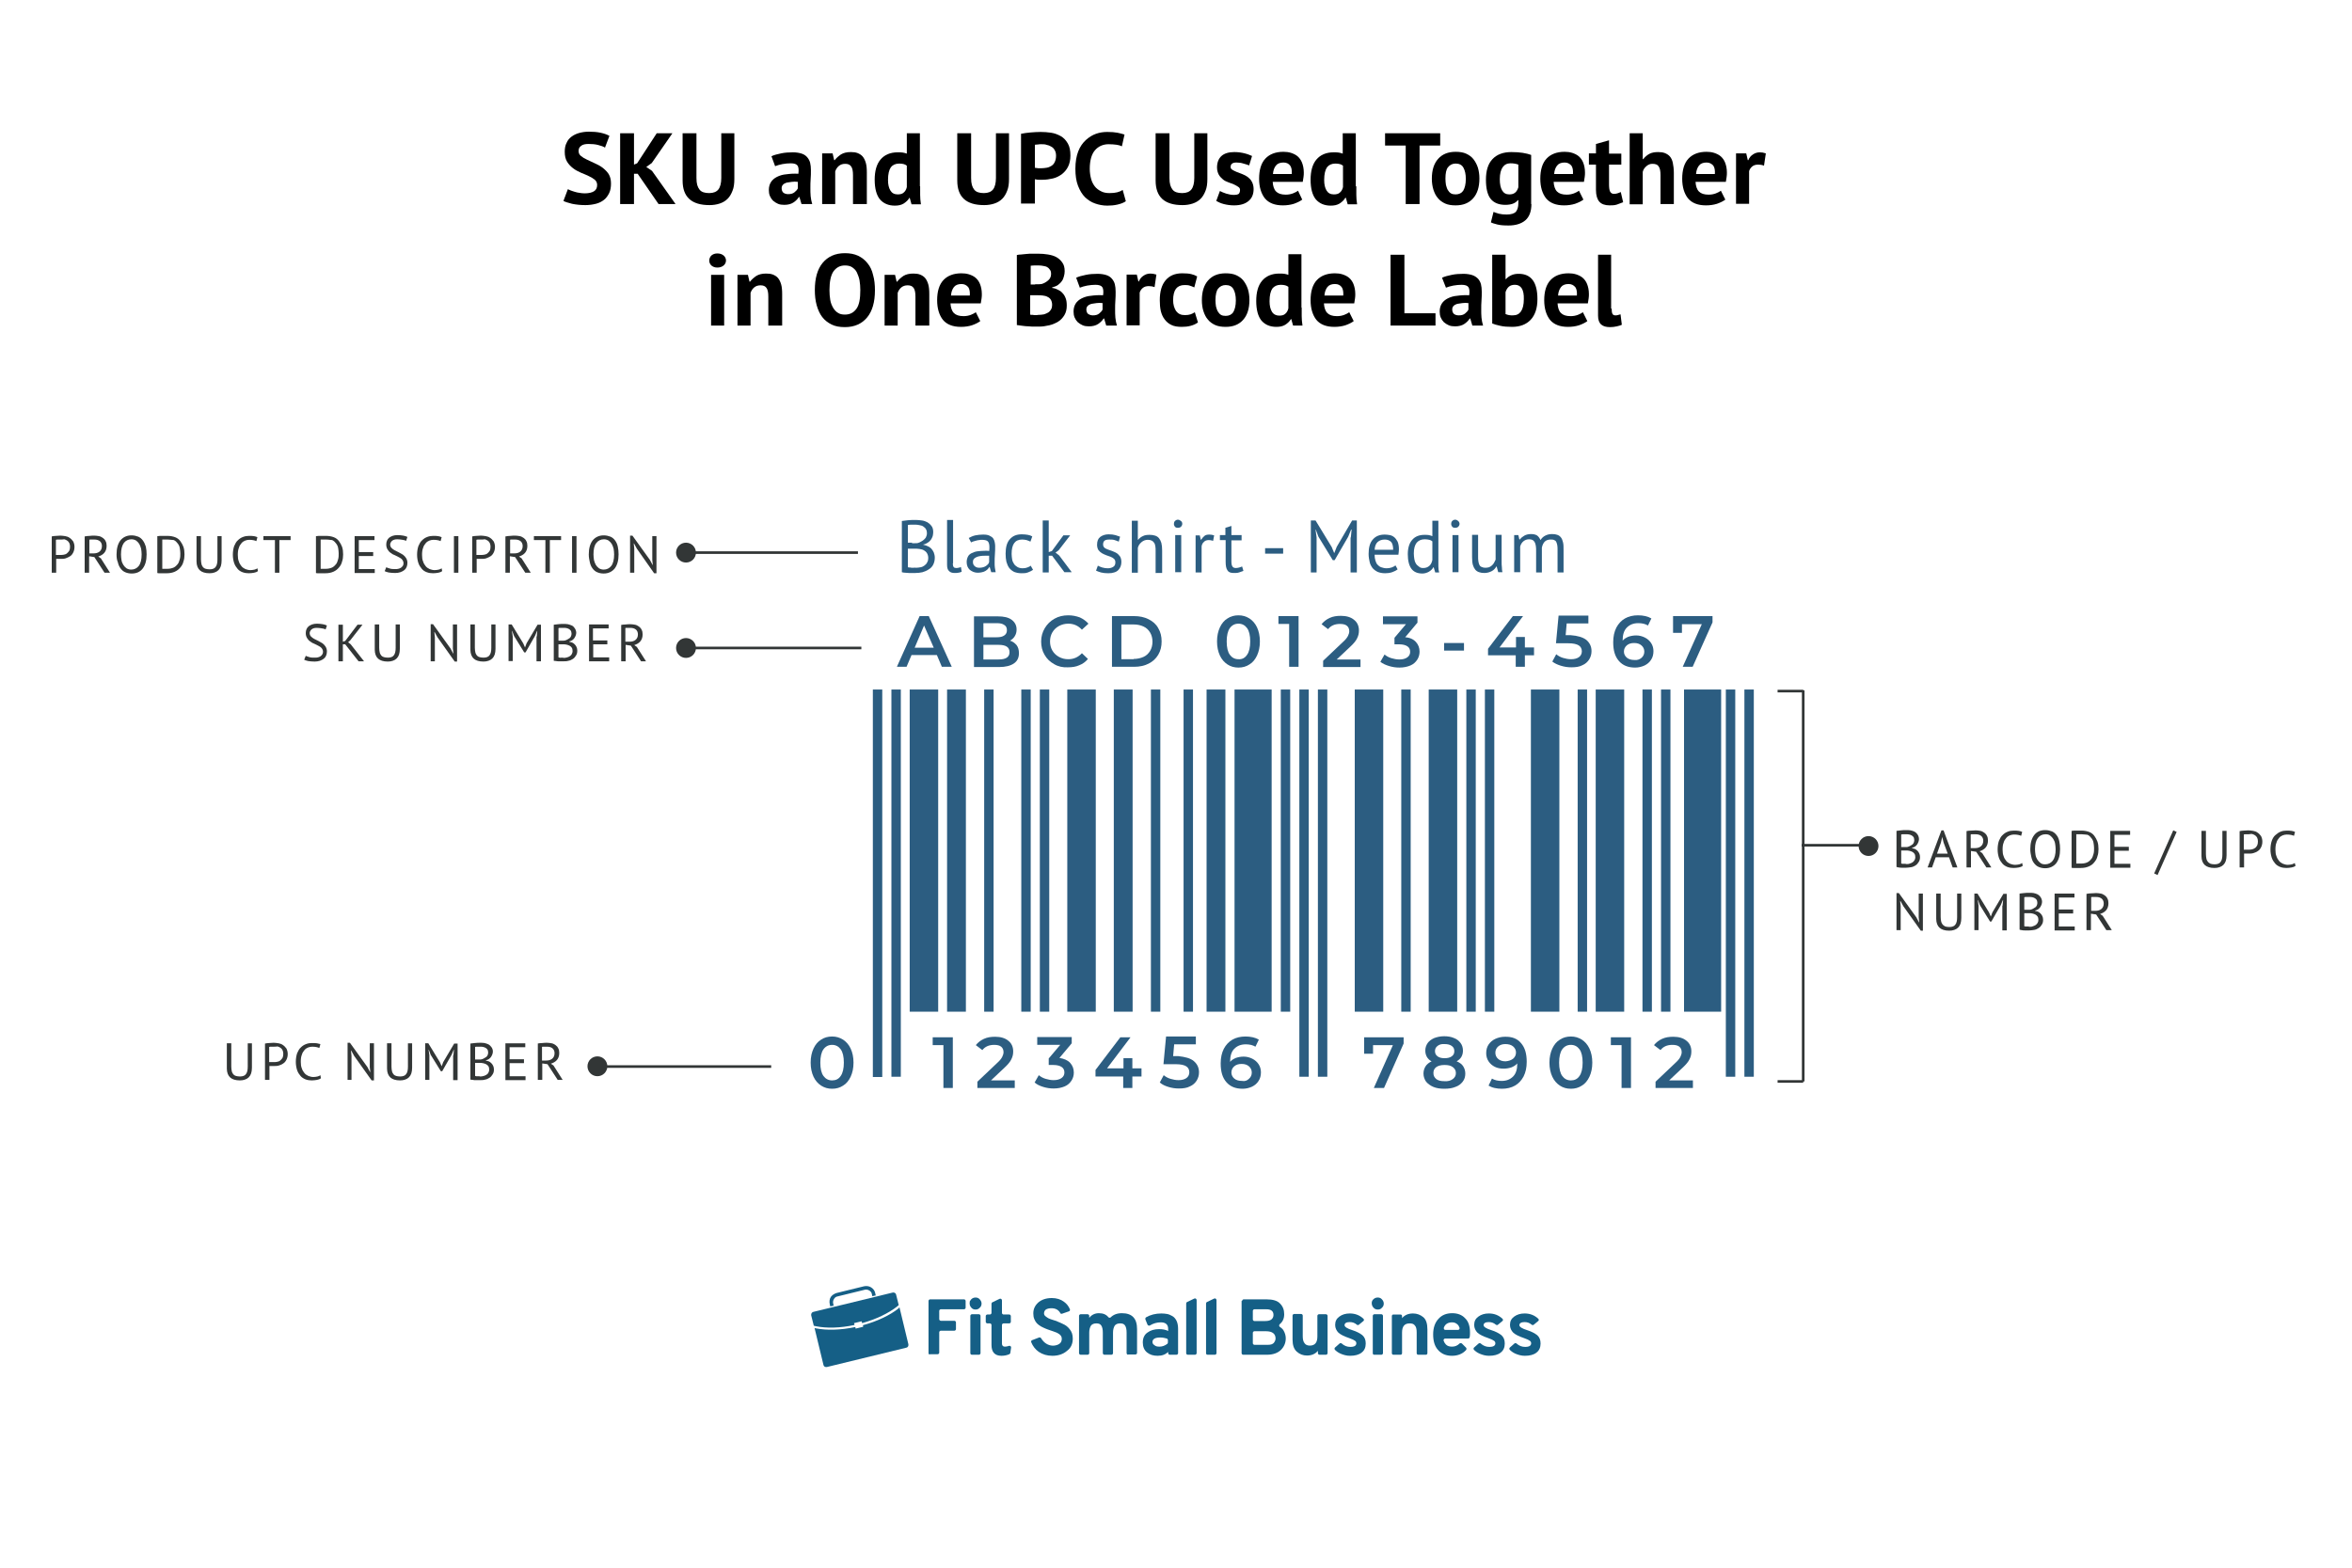 <?xml version="1.0" encoding="UTF-8"?> <!-- Generator: Adobe Illustrator 26.0.3, SVG Export Plug-In . SVG Version: 6.00 Build 0) --> <svg xmlns="http://www.w3.org/2000/svg" xmlns:xlink="http://www.w3.org/1999/xlink" version="1.1" id="Layer_1" x="0px" y="0px" viewBox="0 0 900 600" xml:space="preserve"> <g> <g> <path fill="#2C5D81" d="M337.6,412.2H334V263.9h3.6V412.2z M344.7,263.9h-3.6v148.2h3.6V263.9z M359,263.9h-10.9v123.3H359V263.9z M369.6,263.9h-7.2v123.3h7.2V263.9z M380.2,263.9h-3.6v123.3h3.6V263.9z M394.4,263.9h-3.6v123.3h3.6V263.9z M401.5,263.9h-3.6 v123.3h3.6V263.9z M419.3,263.9h-10.9v123.3h10.9V263.9z M433.4,263.9h-7.2v123.3h7.2V263.9z M444,263.9h-3.6v123.3h3.6V263.9z M456.5,263.9h-3.6v123.3h3.6V263.9z M468.9,263.9h-7.2v123.3h7.2V263.9z M486.6,263.9h-14.2v123.3h14.2V263.9z M493.7,263.9h-3.6 v123.3h3.6V263.9z M500.8,263.9h-3.6v148.2h3.6V263.9z M507.9,263.9h-3.6v148.2h3.6V263.9z M529.3,263.9h-10.9v123.3h10.9V263.9z M539.8,263.9h-3.6v123.3h3.6V263.9z M557.6,263.9h-10.9v123.3h10.9V263.9z M564.7,263.9h-3.6v123.3h3.6V263.9z M571.8,263.9h-3.6 v123.3h3.6V263.9z M596.7,263.9h-10.9v123.3h10.9V263.9z M607.3,263.9h-3.6v123.3h3.6V263.9z M621.5,263.9h-10.9v123.3h10.9V263.9 z M632.1,263.9h-3.6v123.3h3.6V263.9z M639.2,263.9h-3.6v123.3h3.6V263.9z M658.6,263.9h-14.2v123.3h14.2V263.9z M664,263.9h-3.6 v148.2h3.6V263.9z M671.1,263.9h-3.6v148.2h3.6V263.9z"></path> <path fill="#2C5D81" d="M314.2,415.5c-1.2-0.8-2.2-1.9-2.9-3.4c-0.7-1.5-1.1-3.3-1.1-5.4c0-2.1,0.4-3.9,1.1-5.4 c0.7-1.5,1.7-2.7,2.9-3.4c1.2-0.8,2.6-1.2,4.2-1.2c1.6,0,2.9,0.4,4.2,1.2c1.2,0.8,2.2,1.9,2.9,3.4c0.7,1.5,1.1,3.3,1.1,5.4 c0,2.1-0.4,3.9-1.1,5.4c-0.7,1.5-1.7,2.7-2.9,3.4c-1.2,0.8-2.6,1.2-4.2,1.2C316.8,416.7,315.5,416.3,314.2,415.5z M321.7,411.8 c0.8-1.1,1.2-2.9,1.2-5.1c0-2.3-0.4-4-1.2-5.1c-0.8-1.1-1.9-1.7-3.3-1.7c-1.4,0-2.5,0.6-3.3,1.7c-0.8,1.1-1.2,2.9-1.2,5.1 c0,2.3,0.4,4,1.2,5.1c0.8,1.1,1.9,1.7,3.3,1.7C319.8,413.5,320.9,413,321.7,411.8z"></path> <g> <g> <polygon fill="#2C5D81" points="364.6,397 364.6,416.4 361,416.4 361,400 356.9,400 356.9,397 "></polygon> <path fill="#2C5D81" d="M388.3,413.4v3H374V414l7.7-7.3c0.9-0.8,1.5-1.6,1.8-2.2c0.3-0.6,0.5-1.2,0.5-1.8c0-0.9-0.3-1.6-0.9-2.1 c-0.6-0.5-1.5-0.7-2.7-0.7c-2,0-3.5,0.7-4.5,2l-2.5-1.9c0.8-1,1.8-1.8,3.1-2.4c1.3-0.6,2.7-0.8,4.3-0.8c2.1,0,3.8,0.5,5,1.5 c1.3,1,1.9,2.4,1.9,4.1c0,1.1-0.2,2-0.7,3c-0.4,0.9-1.3,2-2.6,3.2l-5.2,4.9H388.3z"></path> <path fill="#2C5D81" d="M409.5,406.8c0.9,1,1.4,2.2,1.4,3.7c0,1.1-0.3,2.2-0.9,3.1c-0.6,0.9-1.4,1.7-2.6,2.2 c-1.2,0.5-2.6,0.8-4.2,0.8c-1.4,0-2.7-0.2-4-0.6c-1.3-0.4-2.4-0.9-3.3-1.7l1.6-2.8c0.7,0.6,1.6,1.1,2.6,1.4c1,0.3,2,0.5,3.1,0.5 c1.3,0,2.3-0.3,3-0.8c0.7-0.5,1.1-1.2,1.1-2.1c0-0.9-0.3-1.6-1-2.1c-0.7-0.5-1.8-0.8-3.2-0.8h-1.8v-2.5l4.4-5.2h-8.8v-3h13.2 v2.4l-4.7,5.6C407.2,405.2,408.6,405.8,409.5,406.8z"></path> <polygon fill="#2C5D81" points="436.8,412 433.3,412 433.3,416.4 429.8,416.4 429.8,412 419.2,412 419.2,409.5 428.7,397 432.6,397 423.6,408.9 429.9,408.9 429.9,405 433.3,405 433.3,408.9 436.8,408.9 "></polygon> <path fill="#2C5D81" d="M456.8,406.1c1.3,1.1,2,2.5,2,4.3c0,1.2-0.3,2.2-0.9,3.2c-0.6,0.9-1.4,1.7-2.6,2.2 c-1.1,0.6-2.6,0.8-4.2,0.8c-1.4,0-2.7-0.2-4-0.6c-1.3-0.4-2.4-0.9-3.3-1.7l1.5-2.8c0.7,0.6,1.6,1.1,2.6,1.4c1,0.3,2,0.5,3.1,0.5 c1.3,0,2.3-0.3,3-0.8c0.7-0.5,1.1-1.3,1.1-2.2c0-1-0.4-1.8-1.2-2.3c-0.8-0.5-2.1-0.8-4-0.8h-4.7l1-10.6h11.4v3h-8.3l-0.4,4.5 h1.9C453.5,404.5,455.5,405,456.8,406.1z"></path> <path fill="#2C5D81" d="M479.2,405.2c1,0.5,1.8,1.2,2.4,2.1c0.6,0.9,0.9,2,0.9,3.1c0,1.3-0.3,2.4-0.9,3.3 c-0.6,1-1.5,1.7-2.5,2.2c-1.1,0.5-2.3,0.8-3.6,0.8c-2.7,0-4.7-0.8-6.2-2.5c-1.5-1.7-2.2-4-2.2-7.2c0-2.2,0.4-4,1.2-5.6 c0.8-1.5,1.9-2.7,3.3-3.5c1.4-0.8,3.1-1.2,5-1.2c1,0,1.9,0.1,2.8,0.3c0.9,0.2,1.6,0.5,2.3,0.9l-1.3,2.7c-1-0.6-2.2-0.9-3.7-0.9 c-1.9,0-3.3,0.6-4.4,1.7c-1.1,1.1-1.6,2.8-1.6,5c0.6-0.7,1.3-1.1,2.2-1.5c0.9-0.3,1.9-0.5,3-0.5 C477.1,404.4,478.2,404.7,479.2,405.2z M477.9,412.9c0.7-0.6,1.1-1.4,1.1-2.4c0-1-0.4-1.8-1.1-2.4c-0.7-0.6-1.6-0.9-2.8-0.9 c-1.2,0-2.1,0.3-2.8,0.9c-0.7,0.6-1.1,1.4-1.1,2.4c0,0.9,0.4,1.7,1.1,2.3c0.7,0.6,1.7,0.9,3,0.9 C476.3,413.9,477.2,413.6,477.9,412.9z"></path> </g> </g> <g> <g> <polygon fill="#2C5D81" points="537.1,397 537.1,399.4 529.6,416.4 525.7,416.4 533,400 525.4,400 525.4,403.3 522,403.3 522,397 "></polygon> <path fill="#2C5D81" d="M559.9,408.1c0.5,0.8,0.8,1.7,0.8,2.8c0,1.2-0.3,2.2-1,3.1c-0.7,0.9-1.6,1.6-2.8,2 c-1.2,0.5-2.6,0.7-4.2,0.7s-3-0.2-4.2-0.7c-1.2-0.5-2.1-1.2-2.8-2c-0.6-0.9-1-1.9-1-3.1c0-1.1,0.3-2,0.8-2.8 c0.5-0.8,1.3-1.4,2.3-1.9c-0.8-0.4-1.4-1-1.8-1.7c-0.4-0.7-0.6-1.5-0.6-2.4c0-1.1,0.3-2,0.9-2.9c0.6-0.8,1.4-1.4,2.5-1.9 c1.1-0.4,2.3-0.7,3.8-0.7c1.4,0,2.7,0.2,3.8,0.7c1.1,0.4,1.9,1.1,2.5,1.9c0.6,0.8,0.9,1.8,0.9,2.9c0,0.9-0.2,1.7-0.6,2.4 c-0.4,0.7-1,1.2-1.8,1.7C558.6,406.7,559.4,407.3,559.9,408.1z M555.9,413c0.8-0.6,1.2-1.3,1.2-2.3c0-1-0.4-1.7-1.2-2.3 c-0.8-0.6-1.8-0.8-3.2-0.8c-1.3,0-2.4,0.3-3.1,0.8c-0.8,0.6-1.1,1.3-1.1,2.3c0,1,0.4,1.7,1.1,2.3c0.8,0.6,1.8,0.8,3.1,0.8 C554.1,413.9,555.1,413.6,555.9,413z M550.1,400.3c-0.7,0.5-1,1.2-1,2c0,0.8,0.3,1.5,1,2c0.7,0.5,1.5,0.7,2.7,0.7 c1.1,0,2-0.2,2.7-0.7c0.7-0.5,1-1.1,1-2c0-0.9-0.3-1.5-1-2c-0.7-0.5-1.6-0.7-2.7-0.7C551.6,399.5,550.7,399.8,550.1,400.3z"></path> <path fill="#2C5D81" d="M582,399.2c1.5,1.7,2.2,4,2.2,7.2c0,2.2-0.4,4-1.2,5.6c-0.8,1.5-1.9,2.7-3.3,3.5c-1.4,0.8-3.1,1.2-5,1.2 c-1,0-1.9-0.1-2.8-0.3c-0.9-0.2-1.6-0.5-2.3-0.9l1.3-2.7c1,0.6,2.2,0.9,3.7,0.9c1.9,0,3.3-0.6,4.4-1.7c1.1-1.1,1.6-2.8,1.6-5 c-0.6,0.7-1.3,1.1-2.2,1.5c-0.9,0.3-1.9,0.5-3,0.5c-1.3,0-2.4-0.2-3.4-0.7c-1-0.5-1.8-1.2-2.4-2.1c-0.6-0.9-0.9-2-0.9-3.1 c0-1.3,0.3-2.4,0.9-3.3c0.6-0.9,1.5-1.7,2.6-2.2c1.1-0.5,2.3-0.8,3.6-0.8C578.5,396.7,580.6,397.5,582,399.2z M579,405.2 c0.7-0.6,1.1-1.4,1.1-2.4c0-0.9-0.4-1.7-1.1-2.3c-0.7-0.6-1.7-0.9-3-0.9c-1.1,0-2,0.3-2.7,0.9c-0.7,0.6-1.1,1.4-1.1,2.4 c0,1,0.4,1.8,1.1,2.4c0.7,0.6,1.6,0.9,2.8,0.9C577.3,406.1,578.2,405.8,579,405.2z"></path> <path fill="#2C5D81" d="M596.9,415.5c-1.2-0.8-2.2-1.9-2.9-3.4c-0.7-1.5-1.1-3.3-1.1-5.4c0-2.1,0.4-3.9,1.1-5.4 c0.7-1.5,1.7-2.7,2.9-3.4c1.2-0.8,2.6-1.2,4.2-1.2c1.6,0,2.9,0.4,4.2,1.2c1.2,0.8,2.2,1.9,2.9,3.4c0.7,1.5,1.1,3.3,1.1,5.4 c0,2.1-0.4,3.9-1.1,5.4c-0.7,1.5-1.7,2.7-2.9,3.4c-1.2,0.8-2.6,1.2-4.2,1.2C599.5,416.7,598.1,416.3,596.9,415.5z M604.4,411.8 c0.8-1.1,1.2-2.9,1.2-5.1c0-2.3-0.4-4-1.2-5.1c-0.8-1.1-1.9-1.7-3.3-1.7c-1.4,0-2.5,0.6-3.3,1.7c-0.8,1.1-1.2,2.9-1.2,5.1 c0,2.3,0.4,4,1.2,5.1c0.8,1.1,1.9,1.7,3.3,1.7C602.5,413.5,603.6,413,604.4,411.8z"></path> <polygon fill="#2C5D81" points="624.1,397 624.1,416.4 620.5,416.4 620.5,400 616.4,400 616.4,397 "></polygon> <path fill="#2C5D81" d="M647.8,413.4v3h-14.3V414l7.7-7.3c0.9-0.8,1.5-1.6,1.8-2.2c0.3-0.6,0.5-1.2,0.5-1.8 c0-0.9-0.3-1.6-0.9-2.1c-0.6-0.5-1.5-0.7-2.7-0.7c-2,0-3.5,0.7-4.5,2l-2.5-1.9c0.8-1,1.8-1.8,3.1-2.4c1.3-0.6,2.7-0.8,4.3-0.8 c2.1,0,3.8,0.5,5,1.5c1.3,1,1.9,2.4,1.9,4.1c0,1.1-0.2,2-0.7,3c-0.4,0.9-1.3,2-2.6,3.2l-5.2,4.9H647.8z"></path> </g> </g> </g> <g> <g> <path fill="#2C5D81" d="M358.5,250.7h-9.7l-1.9,4.5h-3.7l8.7-19.4h3.5l8.8,19.4h-3.8L358.5,250.7z M357.3,247.9l-3.7-8.5 l-3.6,8.5H357.3z"></path> <path fill="#2C5D81" d="M389,246.9c0.6,0.8,0.9,1.8,0.9,3.1c0,1.7-0.6,3-1.9,3.9c-1.3,0.9-3.2,1.4-5.7,1.4h-9.6v-19.4h9.1 c2.3,0,4.1,0.4,5.3,1.3c1.2,0.9,1.9,2.1,1.9,3.7c0,1-0.2,1.8-0.7,2.6c-0.4,0.7-1.1,1.3-1.8,1.7 C387.5,245.5,388.3,246.1,389,246.9z M376.3,238.6v5.3h5.1c1.3,0,2.2-0.2,2.9-0.7c0.7-0.5,1-1.1,1-2c0-0.9-0.3-1.6-1-2 c-0.7-0.5-1.6-0.7-2.9-0.7H376.3z M386.3,249.6c0-1.9-1.4-2.8-4.2-2.8h-5.8v5.6h5.8C384.9,252.4,386.3,251.5,386.3,249.6z"></path> <path fill="#2C5D81" d="M403.4,254.2c-1.6-0.9-2.8-2-3.7-3.6c-0.9-1.5-1.3-3.2-1.3-5.1s0.5-3.6,1.4-5.1c0.9-1.5,2.1-2.7,3.7-3.6 c1.6-0.9,3.3-1.3,5.3-1.3c1.6,0,3,0.3,4.4,0.8c1.3,0.6,2.4,1.4,3.3,2.4L414,241c-1.4-1.5-3.1-2.3-5.2-2.3c-1.3,0-2.5,0.3-3.6,0.9 c-1.1,0.6-1.9,1.4-2.5,2.4c-0.6,1-0.9,2.2-0.9,3.5c0,1.3,0.3,2.5,0.9,3.5c0.6,1,1.4,1.8,2.5,2.4c1.1,0.6,2.2,0.9,3.6,0.9 c2.1,0,3.8-0.8,5.2-2.3l2.3,2.2c-0.9,1.1-2,1.9-3.3,2.4c-1.3,0.6-2.8,0.8-4.4,0.8C406.7,255.5,404.9,255.1,403.4,254.2z"></path> <path fill="#2C5D81" d="M425.5,235.8h8.5c2.1,0,3.9,0.4,5.5,1.2c1.6,0.8,2.9,1.9,3.7,3.4c0.9,1.5,1.3,3.2,1.3,5.1 c0,1.9-0.4,3.6-1.3,5.1c-0.9,1.5-2.1,2.6-3.7,3.4c-1.6,0.8-3.4,1.2-5.5,1.2h-8.5V235.8z M433.8,252.2c1.4,0,2.7-0.3,3.8-0.8 c1.1-0.5,1.9-1.3,2.5-2.3c0.6-1,0.9-2.2,0.9-3.5c0-1.3-0.3-2.5-0.9-3.5c-0.6-1-1.4-1.8-2.5-2.3c-1.1-0.5-2.3-0.8-3.8-0.8h-4.7 v13.3H433.8z"></path> <path fill="#2C5D81" d="M469.7,254.3c-1.2-0.8-2.2-1.9-2.9-3.4c-0.7-1.5-1.1-3.3-1.1-5.4c0-2.1,0.4-3.9,1.1-5.4 c0.7-1.5,1.7-2.7,2.9-3.4c1.2-0.8,2.6-1.2,4.2-1.2c1.6,0,2.9,0.4,4.2,1.2c1.2,0.8,2.2,1.9,2.9,3.4c0.7,1.5,1.1,3.3,1.1,5.4 c0,2.1-0.4,3.9-1.1,5.4c-0.7,1.5-1.7,2.7-2.9,3.4c-1.2,0.8-2.6,1.2-4.2,1.2C472.3,255.5,470.9,255.1,469.7,254.3z M477.2,250.6 c0.8-1.1,1.2-2.9,1.2-5.1c0-2.3-0.4-4-1.2-5.1c-0.8-1.1-1.9-1.7-3.3-1.7c-1.4,0-2.5,0.6-3.3,1.7c-0.8,1.1-1.2,2.9-1.2,5.1 c0,2.3,0.4,4,1.2,5.1c0.8,1.1,1.9,1.7,3.3,1.7C475.3,252.4,476.4,251.8,477.2,250.6z"></path> <polygon fill="#2C5D81" points="496.9,235.8 496.9,255.2 493.3,255.2 493.3,238.8 489.2,238.8 489.2,235.8 "></polygon> <path fill="#2C5D81" d="M520.6,252.2v3.1h-14.3v-2.4l7.7-7.3c0.9-0.8,1.5-1.6,1.8-2.2c0.3-0.6,0.5-1.2,0.5-1.8 c0-0.9-0.3-1.6-0.9-2.1c-0.6-0.5-1.5-0.7-2.7-0.7c-2,0-3.5,0.7-4.5,2l-2.5-1.9c0.8-1,1.8-1.8,3.1-2.4c1.3-0.6,2.7-0.8,4.3-0.8 c2.1,0,3.8,0.5,5,1.5c1.3,1,1.9,2.4,1.9,4.1c0,1.1-0.2,2-0.7,3c-0.4,0.9-1.3,2-2.6,3.2l-5.2,4.9H520.6z"></path> <path fill="#2C5D81" d="M541.8,245.7c0.9,1,1.4,2.2,1.4,3.7c0,1.1-0.3,2.2-0.9,3.1c-0.6,0.9-1.4,1.7-2.6,2.2s-2.6,0.8-4.2,0.8 c-1.4,0-2.7-0.2-4-0.6c-1.3-0.4-2.4-0.9-3.3-1.6l1.6-2.8c0.7,0.6,1.6,1.1,2.6,1.4c1,0.3,2,0.5,3.1,0.5c1.3,0,2.3-0.3,3-0.8 c0.7-0.5,1.1-1.2,1.1-2.1c0-0.9-0.3-1.6-1-2.1c-0.7-0.5-1.8-0.8-3.2-0.8h-1.8v-2.5l4.4-5.2h-8.8v-3h13.2v2.4l-4.7,5.6 C539.5,244,540.9,244.7,541.8,245.7z"></path> <rect x="552.6" y="246.1" fill="#2C5D81" width="7.6" height="2.9"></rect> <polygon fill="#2C5D81" points="587,250.8 583.5,250.8 583.5,255.2 580,255.2 580,250.8 569.4,250.8 569.4,248.3 578.9,235.8 582.8,235.8 573.8,247.8 580.1,247.8 580.1,243.8 583.5,243.8 583.5,247.8 587,247.8 "></polygon> <path fill="#2C5D81" d="M607,244.9c1.3,1.1,2,2.5,2,4.3c0,1.2-0.3,2.2-0.9,3.2c-0.6,0.9-1.4,1.7-2.6,2.2 c-1.1,0.6-2.6,0.8-4.2,0.8c-1.4,0-2.7-0.2-4-0.6c-1.3-0.4-2.4-0.9-3.3-1.6l1.5-2.8c0.7,0.6,1.6,1.1,2.6,1.4c1,0.3,2,0.5,3.1,0.5 c1.3,0,2.3-0.3,3-0.8c0.7-0.5,1.1-1.3,1.1-2.2c0-1-0.4-1.8-1.2-2.3c-0.8-0.5-2.1-0.8-4-0.8h-4.7l1-10.6h11.4v3h-8.3l-0.4,4.5h1.9 C603.7,243.3,605.7,243.9,607,244.9z"></path> <path fill="#2C5D81" d="M629.4,244c1,0.5,1.8,1.2,2.4,2.1c0.6,0.9,0.9,2,0.9,3.1c0,1.3-0.3,2.4-0.9,3.3c-0.6,1-1.5,1.7-2.5,2.2 c-1.1,0.5-2.3,0.8-3.6,0.8c-2.7,0-4.7-0.8-6.2-2.5c-1.5-1.7-2.2-4-2.2-7.2c0-2.2,0.4-4,1.2-5.6c0.8-1.5,1.9-2.7,3.3-3.5 c1.4-0.8,3.1-1.2,5-1.2c1,0,1.9,0.1,2.8,0.3c0.9,0.2,1.6,0.5,2.3,0.9l-1.3,2.7c-1-0.6-2.2-0.9-3.7-0.9c-1.9,0-3.3,0.6-4.4,1.7 c-1.1,1.1-1.6,2.8-1.6,5c0.6-0.7,1.3-1.1,2.2-1.5c0.9-0.3,1.9-0.5,3-0.5C627.3,243.2,628.4,243.5,629.4,244z M628.1,251.8 c0.7-0.6,1.1-1.4,1.1-2.4c0-1-0.4-1.8-1.1-2.4c-0.7-0.6-1.6-0.9-2.8-0.9c-1.2,0-2.1,0.3-2.8,0.9c-0.7,0.6-1.1,1.4-1.1,2.4 c0,0.9,0.4,1.7,1.1,2.3c0.7,0.6,1.7,0.9,3,0.9C626.5,252.7,627.4,252.4,628.1,251.8z"></path> <polygon fill="#2C5D81" points="655.3,235.8 655.3,238.2 647.7,255.2 643.9,255.2 651.2,238.9 643.6,238.9 643.6,242.2 640.2,242.2 640.2,235.8 "></polygon> </g> </g> </g> <g> <path fill="#2C5D81" d="M357.1,203.7c0,0.5-0.1,1-0.2,1.5c-0.2,0.5-0.4,1-0.7,1.4c-0.3,0.4-0.7,0.8-1.2,1.1c-0.5,0.3-1,0.6-1.7,0.7 v0.1c0.6,0.1,1.1,0.3,1.6,0.5c0.5,0.2,1,0.5,1.4,0.9s0.7,0.9,1,1.5c0.2,0.6,0.4,1.2,0.4,2c0,1-0.2,1.9-0.6,2.7 c-0.4,0.8-1,1.4-1.7,1.8c-0.7,0.5-1.5,0.8-2.4,1.1c-0.9,0.2-1.8,0.3-2.7,0.3c-0.3,0-0.7,0-1.1,0s-0.9,0-1.4,0 c-0.5,0-0.9-0.1-1.4-0.1c-0.5,0-0.9-0.1-1.3-0.2v-19.6c0.7-0.1,1.5-0.2,2.4-0.3s1.9-0.1,3-0.1c0.7,0,1.5,0.1,2.3,0.2 c0.8,0.1,1.5,0.4,2.1,0.7c0.6,0.4,1.1,0.8,1.6,1.5C356.9,201.9,357.1,202.7,357.1,203.7z M349,207.9c0.3,0,0.7,0,1.2,0 c0.5,0,0.8,0,1.1-0.1c0.5-0.2,0.9-0.3,1.3-0.6c0.4-0.2,0.8-0.5,1.1-0.8c0.3-0.3,0.6-0.6,0.7-1c0.2-0.4,0.3-0.8,0.3-1.3 c0-0.6-0.1-1.1-0.4-1.6c-0.2-0.4-0.6-0.7-1-1s-0.9-0.4-1.4-0.5c-0.5-0.1-1-0.2-1.6-0.2c-0.6,0-1.2,0-1.7,0c-0.5,0-0.9,0.1-1.2,0.1 v6.8H349z M350.5,217.3c0.6,0,1.2-0.1,1.8-0.2c0.6-0.1,1.1-0.4,1.5-0.7s0.8-0.7,1-1.2c0.3-0.5,0.4-1,0.4-1.6c0-0.8-0.2-1.4-0.5-1.9 s-0.7-0.8-1.2-1.1c-0.5-0.3-1.1-0.4-1.7-0.5c-0.6-0.1-1.3-0.1-1.9-0.1h-2.5v7.1c0.1,0,0.3,0.1,0.6,0.1s0.5,0,0.8,0.1 c0.3,0,0.6,0,0.9,0C350,217.2,350.3,217.3,350.5,217.3z"></path> <path fill="#2C5D81" d="M364.6,215.6c0,0.7,0.1,1.1,0.3,1.4c0.2,0.3,0.6,0.4,1,0.4c0.2,0,0.5,0,0.8-0.1c0.3,0,0.6-0.1,1-0.3 l0.3,1.8c-0.3,0.2-0.7,0.3-1.3,0.4c-0.5,0.1-1,0.1-1.4,0.1c-0.9,0-1.6-0.2-2.1-0.7c-0.6-0.5-0.8-1.3-0.8-2.5v-17.1h2.3V215.6z"></path> <path fill="#2C5D81" d="M370.7,205.9c0.7-0.4,1.6-0.8,2.5-1c1-0.2,2-0.3,3-0.3c1,0,1.8,0.1,2.4,0.4c0.6,0.3,1.1,0.6,1.4,1 c0.3,0.4,0.5,0.9,0.6,1.4c0.1,0.5,0.2,1,0.2,1.5c0,1.1,0,2.2-0.1,3.3c-0.1,1.1-0.1,2.1-0.1,3.1c0,0.7,0,1.4,0.1,2 c0.1,0.6,0.2,1.2,0.3,1.7h-1.7l-0.6-2h-0.1c-0.2,0.3-0.4,0.5-0.6,0.8c-0.3,0.3-0.6,0.5-0.9,0.7s-0.8,0.4-1.3,0.5 c-0.5,0.1-1,0.2-1.6,0.2c-0.6,0-1.2-0.1-1.7-0.3c-0.5-0.2-1-0.5-1.4-0.8c-0.4-0.4-0.7-0.8-0.9-1.3c-0.2-0.5-0.3-1.1-0.3-1.7 c0-0.8,0.2-1.5,0.5-2.1c0.3-0.6,0.8-1,1.4-1.3c0.6-0.3,1.4-0.6,2.2-0.7c0.9-0.1,1.8-0.2,2.9-0.2c0.3,0,0.5,0,0.8,0 c0.3,0,0.5,0,0.8,0.1c0.1-0.6,0.1-1.1,0.1-1.5c0-1-0.2-1.8-0.6-2.2c-0.4-0.4-1.2-0.6-2.3-0.6c-0.3,0-0.7,0-1,0.1 c-0.4,0-0.7,0.1-1.1,0.2c-0.4,0.1-0.8,0.2-1.1,0.3c-0.4,0.1-0.7,0.3-0.9,0.4L370.7,205.9z M374.8,217.3c0.5,0,1-0.1,1.4-0.2 c0.4-0.1,0.8-0.3,1.1-0.5c0.3-0.2,0.6-0.5,0.8-0.7s0.3-0.5,0.4-0.8v-2.4c-0.3,0-0.5,0-0.8,0c-0.3,0-0.5,0-0.8,0 c-0.6,0-1.2,0-1.7,0.1c-0.6,0.1-1.1,0.2-1.5,0.4c-0.4,0.2-0.8,0.4-1,0.7c-0.3,0.3-0.4,0.7-0.4,1.2c0,0.7,0.2,1.2,0.7,1.6 C373.4,217.1,374,217.3,374.8,217.3z"></path> <path fill="#2C5D81" d="M395.3,218.1c-0.6,0.4-1.2,0.7-2,1s-1.6,0.3-2.4,0.3c-1.1,0-2-0.2-2.8-0.5c-0.8-0.4-1.4-0.9-1.9-1.5 c-0.5-0.7-0.8-1.4-1.1-2.4c-0.2-0.9-0.3-1.9-0.3-3.1c0-2.4,0.5-4.3,1.6-5.5c1.1-1.3,2.6-1.9,4.6-1.9c0.9,0,1.7,0.1,2.3,0.2 c0.6,0.1,1.2,0.3,1.7,0.6l-0.7,2c-0.4-0.2-0.9-0.4-1.5-0.6c-0.5-0.1-1.1-0.2-1.7-0.2c-2.7,0-4,1.8-4,5.5c0,0.7,0.1,1.4,0.2,2.1 c0.1,0.7,0.4,1.2,0.7,1.7c0.3,0.5,0.8,0.9,1.3,1.2c0.5,0.3,1.2,0.5,2,0.5c0.7,0,1.3-0.1,1.8-0.3c0.5-0.2,1-0.4,1.3-0.7L395.3,218.1 z"></path> <path fill="#2C5D81" d="M402.6,212.7h-1.3v6.4H399v-19.9h2.3v12.1l1.2-0.4l4.4-6h2.6l-4.4,5.7l-1.2,0.9l1.4,1.1l4.8,6.4h-2.8 L402.6,212.7z"></path> <path fill="#2C5D81" d="M426.8,215.2c0-0.6-0.2-1-0.5-1.3c-0.3-0.3-0.8-0.6-1.3-0.8c-0.5-0.2-1.1-0.4-1.7-0.6s-1.1-0.5-1.7-0.8 c-0.5-0.3-0.9-0.7-1.3-1.2c-0.3-0.5-0.5-1.2-0.5-2c0-1.4,0.4-2.4,1.2-3c0.8-0.6,1.9-1,3.2-1c1,0,1.9,0.1,2.6,0.3s1.3,0.4,1.8,0.6 l-0.5,1.9c-0.4-0.2-1-0.4-1.6-0.6c-0.6-0.2-1.3-0.2-2-0.2c-0.8,0-1.4,0.1-1.8,0.4c-0.4,0.3-0.6,0.8-0.6,1.5c0,0.5,0.2,0.9,0.5,1.2 c0.3,0.3,0.8,0.5,1.3,0.7c0.5,0.2,1.1,0.4,1.7,0.6c0.6,0.2,1.1,0.5,1.7,0.8c0.5,0.3,0.9,0.8,1.3,1.3c0.3,0.5,0.5,1.2,0.5,2.1 c0,0.6-0.1,1.2-0.3,1.7s-0.5,1-0.9,1.4c-0.4,0.4-0.9,0.7-1.6,0.9c-0.6,0.2-1.3,0.3-2.2,0.3c-1.1,0-2-0.1-2.8-0.3s-1.4-0.5-1.9-0.7 l0.7-1.9c0.4,0.2,1,0.5,1.7,0.7c0.7,0.2,1.4,0.3,2.1,0.3c0.8,0,1.5-0.2,2-0.5C426.6,216.6,426.8,216,426.8,215.2z"></path> <path fill="#2C5D81" d="M442.2,219.1V211c0-0.7,0-1.4-0.1-1.9c-0.1-0.6-0.2-1-0.5-1.4s-0.5-0.6-0.9-0.8c-0.4-0.2-0.9-0.3-1.5-0.3 c-0.9,0-1.7,0.3-2.4,0.9c-0.7,0.6-1.2,1.3-1.4,2.2v9.5h-2.3v-19.9h2.3v7.3h0.1c0.5-0.6,1.1-1.1,1.8-1.4c0.7-0.4,1.6-0.5,2.6-0.5 c0.8,0,1.5,0.1,2.1,0.3c0.6,0.2,1.1,0.5,1.5,1c0.4,0.5,0.7,1.1,0.9,1.8c0.2,0.8,0.3,1.7,0.3,2.9v8.6H442.2z"></path> <path fill="#2C5D81" d="M449.2,200.5c0-0.4,0.1-0.8,0.4-1.1c0.3-0.3,0.7-0.5,1.1-0.5c0.5,0,0.8,0.2,1.2,0.5s0.5,0.7,0.5,1.1 c0,0.4-0.2,0.8-0.5,1.1s-0.7,0.4-1.2,0.4c-0.5,0-0.8-0.1-1.1-0.4C449.4,201.3,449.2,201,449.2,200.5z M449.7,204.8h2.3v14.2h-2.3 V204.8z"></path> <path fill="#2C5D81" d="M464.2,207c-0.6-0.2-1.1-0.3-1.6-0.3c-0.8,0-1.5,0.2-1.9,0.7c-0.5,0.4-0.8,1-0.9,1.7v10h-2.3v-14.2h1.6 l0.4,1.7h0.1c0.4-0.6,0.8-1.1,1.3-1.5c0.5-0.4,1.1-0.5,1.9-0.5c0.5,0,1.2,0.1,1.8,0.3L464.2,207z"></path> <path fill="#2C5D81" d="M466.7,204.8h2.2V202l2.3-0.7v3.5h3.9v2h-3.9v7.9c0,1,0.1,1.7,0.4,2.1c0.2,0.4,0.7,0.6,1.3,0.6 c0.5,0,0.9-0.1,1.3-0.2c0.3-0.1,0.7-0.2,1.1-0.4l0.5,1.7c-0.5,0.2-1.1,0.4-1.7,0.6c-0.6,0.2-1.3,0.2-2,0.2c-1.2,0-2-0.3-2.4-1 c-0.5-0.7-0.7-1.8-0.7-3.3v-8.3h-2.2V204.8z"></path> <path fill="#2C5D81" d="M484.1,209.8h6.9v2.1h-6.9V209.8z"></path> <path fill="#2C5D81" d="M516.9,205.7l0.3-3H517l-1.1,2.7l-5.2,9h-0.7l-5.5-9l-1-2.7h-0.1l0.4,3v13.4h-2.2v-19.9h1.8l6.2,10.2 l0.9,2.2h0.1l0.9-2.3l5.9-10.1h1.8v19.9h-2.4V205.7z"></path> <path fill="#2C5D81" d="M534.8,217.9c-0.6,0.5-1.3,0.8-2.1,1.1c-0.9,0.3-1.8,0.4-2.7,0.4c-1.1,0-2-0.2-2.8-0.5 c-0.8-0.4-1.5-0.9-2-1.5c-0.5-0.7-0.9-1.4-1.1-2.3c-0.2-0.9-0.4-1.9-0.4-3.1c0-2.4,0.5-4.3,1.6-5.5c1.1-1.3,2.6-1.9,4.6-1.9 c0.6,0,1.3,0.1,1.9,0.2c0.6,0.1,1.2,0.4,1.7,0.8c0.5,0.4,0.9,1,1.3,1.7c0.3,0.7,0.5,1.7,0.5,2.9c0,0.6-0.1,1.3-0.2,2.1H526 c0,0.8,0.1,1.6,0.3,2.2s0.4,1.2,0.8,1.6s0.8,0.8,1.4,1c0.6,0.2,1.3,0.4,2.1,0.4c0.6,0,1.3-0.1,1.9-0.3c0.6-0.2,1.1-0.5,1.5-0.8 L534.8,217.9z M529.9,206.5c-1.1,0-2,0.3-2.7,0.9c-0.7,0.6-1.1,1.6-1.2,3h7.1c0-1.4-0.3-2.5-0.8-3 C531.7,206.8,530.9,206.5,529.9,206.5z"></path> <path fill="#2C5D81" d="M550.4,214.2c0,1,0,1.8,0,2.6c0,0.8,0.1,1.6,0.3,2.3h-1.5l-0.6-2h-0.1c-0.4,0.7-0.9,1.2-1.7,1.7 c-0.7,0.4-1.6,0.7-2.5,0.7c-1.9,0-3.3-0.6-4.2-1.8c-0.9-1.2-1.4-3.1-1.4-5.6c0-2.4,0.6-4.3,1.7-5.5c1.1-1.3,2.7-1.9,4.7-1.9 c0.7,0,1.3,0,1.7,0.1c0.4,0.1,0.8,0.2,1.3,0.4v-5.9h2.3V214.2z M544.6,217.4c1,0,1.7-0.3,2.3-0.8c0.6-0.5,1-1.3,1.2-2.3v-7.1 c-0.3-0.3-0.7-0.5-1.2-0.6s-1-0.2-1.7-0.2c-1.3,0-2.3,0.4-3.1,1.3c-0.7,0.9-1.1,2.2-1.1,4.1c0,0.8,0.1,1.5,0.2,2.2 c0.1,0.7,0.3,1.2,0.6,1.7c0.3,0.5,0.7,0.8,1.1,1.1C543.4,217.3,544,217.4,544.6,217.4z"></path> <path fill="#2C5D81" d="M555.3,200.5c0-0.4,0.1-0.8,0.4-1.1c0.3-0.3,0.7-0.5,1.1-0.5c0.5,0,0.8,0.2,1.2,0.5 c0.3,0.3,0.5,0.7,0.5,1.1c0,0.4-0.2,0.8-0.5,1.1c-0.3,0.3-0.7,0.4-1.2,0.4c-0.5,0-0.8-0.1-1.1-0.4 C555.5,201.3,555.3,201,555.3,200.5z M555.8,204.8h2.3v14.2h-2.3V204.8z"></path> <path fill="#2C5D81" d="M565.6,204.8v8.1c0,0.7,0,1.4,0.1,1.9c0.1,0.6,0.2,1,0.4,1.4c0.2,0.4,0.5,0.7,0.9,0.8 c0.4,0.2,0.8,0.3,1.4,0.3c0.5,0,1-0.1,1.4-0.2c0.4-0.2,0.8-0.4,1.1-0.7c0.3-0.3,0.6-0.6,0.8-1c0.2-0.4,0.4-0.8,0.6-1.2v-9.5h2.3 V215c0,0.7,0,1.4,0.1,2.1c0,0.7,0.1,1.4,0.2,1.9h-1.6l-0.6-2.2h-0.1c-0.4,0.7-1,1.4-1.8,1.8s-1.7,0.7-2.8,0.7c-0.8,0-1.4-0.1-2-0.3 c-0.6-0.2-1.1-0.5-1.5-1c-0.4-0.5-0.7-1.1-0.9-1.8s-0.3-1.7-0.3-2.9v-8.6H565.6z"></path> <path fill="#2C5D81" d="M587.8,219.1V211c0-0.8,0-1.4-0.1-2c-0.1-0.6-0.2-1-0.4-1.4c-0.2-0.4-0.5-0.7-0.8-0.9 c-0.4-0.2-0.8-0.3-1.4-0.3c-0.9,0-1.6,0.3-2.2,0.8c-0.6,0.5-1,1.2-1.2,2v9.8h-2.3v-14.2h1.6l0.4,1.7h0.1c0.5-0.6,1.1-1.1,1.8-1.5 c0.7-0.4,1.6-0.6,2.6-0.6c0.9,0,1.7,0.2,2.2,0.5c0.6,0.4,1,1,1.4,1.8c0.4-0.7,1-1.3,1.8-1.7c0.8-0.4,1.6-0.6,2.6-0.6 c0.8,0,1.5,0.1,2,0.3c0.6,0.2,1,0.5,1.4,1c0.4,0.5,0.6,1.1,0.8,1.9c0.2,0.8,0.2,1.8,0.2,3v8.5h-2.3v-8.6c0-0.7,0-1.3-0.1-1.8 c-0.1-0.5-0.2-0.9-0.4-1.3s-0.5-0.6-0.8-0.7c-0.4-0.2-0.8-0.2-1.4-0.2c-0.9,0-1.7,0.3-2.2,0.8s-0.9,1.3-1.1,2.3v9.5H587.8z"></path> </g> <g> <path fill="#323636" d="M123.6,249.5c0-0.6-0.2-1-0.5-1.4c-0.3-0.4-0.8-0.7-1.2-0.9c-0.5-0.3-1-0.5-1.6-0.8 c-0.6-0.2-1.1-0.5-1.6-0.9c-0.5-0.3-0.9-0.8-1.2-1.3c-0.3-0.5-0.5-1.1-0.5-1.9c0-1.1,0.4-2,1.1-2.6c0.8-0.6,1.8-1,3.2-1 c0.8,0,1.6,0.1,2.2,0.2s1.2,0.3,1.6,0.5l-0.5,1.5c-0.3-0.2-0.8-0.3-1.4-0.4c-0.6-0.1-1.3-0.2-2-0.2c-0.9,0-1.5,0.2-2,0.6 c-0.4,0.4-0.7,0.9-0.7,1.4c0,0.5,0.2,1,0.5,1.3c0.3,0.3,0.8,0.7,1.2,0.9s1,0.5,1.6,0.8c0.6,0.3,1.1,0.6,1.6,0.9 c0.5,0.4,0.9,0.8,1.2,1.3c0.3,0.5,0.5,1.1,0.5,1.8c0,0.6-0.1,1.1-0.3,1.6s-0.5,0.9-0.9,1.2c-0.4,0.3-0.9,0.6-1.5,0.8 c-0.6,0.2-1.3,0.3-2,0.3c-1,0-1.8-0.1-2.5-0.2c-0.7-0.2-1.2-0.3-1.5-0.5l0.6-1.5c0.3,0.2,0.8,0.3,1.4,0.5c0.6,0.2,1.3,0.2,2,0.2 c0.4,0,0.9,0,1.2-0.1c0.4-0.1,0.7-0.2,1-0.4c0.3-0.2,0.5-0.4,0.7-0.7C123.5,250.2,123.6,249.9,123.6,249.5z"></path> <path fill="#323636" d="M132.1,246.6h-0.9v6.5h-1.7v-14h1.7v6.5l0.9-0.3l4.7-6.2h1.9l-4.7,6l-0.8,0.7l1,0.8l5.1,6.5h-2.1 L132.1,246.6z"></path> <path fill="#323636" d="M151.4,239h1.6v9.3c0,0.8-0.1,1.6-0.3,2.2c-0.2,0.6-0.5,1.1-0.9,1.5c-0.4,0.4-0.9,0.7-1.5,0.9 c-0.6,0.2-1.2,0.3-1.9,0.3c-1.7,0-2.9-0.4-3.7-1.1s-1.3-1.9-1.3-3.4V239h1.7v8.9c0,0.7,0.1,1.3,0.2,1.8c0.1,0.5,0.4,0.9,0.6,1.2 c0.3,0.3,0.6,0.5,1,0.6s0.9,0.2,1.5,0.2c1.1,0,1.9-0.3,2.3-0.9c0.5-0.6,0.7-1.6,0.7-2.9V239z"></path> <path fill="#323636" d="M167.4,243.9l-1.1-2h-0.1l0.2,2v9.2h-1.6v-14.2h0.9l6.7,9.3l1,1.9h0.1l-0.2-1.9V239h1.6v14.2h-0.9 L167.4,243.9z"></path> <path fill="#323636" d="M188,239h1.6v9.3c0,0.8-0.1,1.6-0.3,2.2c-0.2,0.6-0.5,1.1-0.9,1.5c-0.4,0.4-0.9,0.7-1.5,0.9 c-0.6,0.2-1.2,0.3-1.9,0.3c-1.7,0-2.9-0.4-3.7-1.1s-1.3-1.9-1.3-3.4V239h1.7v8.9c0,0.7,0.1,1.3,0.2,1.8c0.1,0.5,0.4,0.9,0.6,1.2 c0.3,0.3,0.6,0.5,1,0.6s0.9,0.2,1.5,0.2c1.1,0,1.9-0.3,2.3-0.9c0.5-0.6,0.7-1.6,0.7-2.9V239z"></path> <path fill="#323636" d="M205.4,243.6l0.2-2.1h-0.1l-0.8,1.9l-3.6,6.3h-0.5l-3.9-6.3l-0.7-1.9h-0.1l0.3,2.1v9.4h-1.6v-14h1.2 l4.4,7.2l0.7,1.6h0l0.6-1.6l4.2-7.1h1.3v14h-1.7V243.6z"></path> <path fill="#323636" d="M220.5,242.2c0,0.3-0.1,0.7-0.2,1c-0.1,0.3-0.3,0.7-0.5,1c-0.2,0.3-0.5,0.6-0.8,0.8 c-0.3,0.2-0.7,0.4-1.2,0.5v0.1c0.4,0.1,0.8,0.2,1.1,0.3s0.7,0.4,1,0.7c0.3,0.3,0.5,0.6,0.7,1s0.3,0.9,0.3,1.4 c0,0.7-0.1,1.3-0.5,1.9c-0.3,0.5-0.7,1-1.2,1.3c-0.5,0.3-1,0.6-1.7,0.7c-0.6,0.2-1.3,0.2-1.9,0.2c-0.2,0-0.5,0-0.8,0 c-0.3,0-0.6,0-1,0c-0.3,0-0.7,0-1-0.1c-0.3,0-0.6-0.1-0.9-0.1v-13.8c0.5-0.1,1.1-0.1,1.7-0.2c0.7-0.1,1.4-0.1,2.1-0.1 c0.5,0,1,0,1.6,0.1c0.5,0.1,1,0.3,1.5,0.5s0.8,0.6,1.1,1S220.5,241.5,220.5,242.2z M214.7,245.2c0.2,0,0.5,0,0.8,0 c0.3,0,0.6,0,0.8-0.1c0.3-0.1,0.6-0.2,0.9-0.4c0.3-0.2,0.5-0.3,0.8-0.5c0.2-0.2,0.4-0.4,0.5-0.7c0.1-0.3,0.2-0.6,0.2-0.9 c0-0.4-0.1-0.8-0.2-1.1c-0.2-0.3-0.4-0.5-0.7-0.7c-0.3-0.2-0.6-0.3-1-0.4s-0.7-0.1-1.1-0.1c-0.4,0-0.8,0-1.2,0s-0.6,0-0.8,0.1v4.8 H214.7z M215.8,251.8c0.4,0,0.8-0.1,1.2-0.2c0.4-0.1,0.8-0.3,1.1-0.5c0.3-0.2,0.6-0.5,0.7-0.8c0.2-0.3,0.3-0.7,0.3-1.1 c0-0.5-0.1-1-0.3-1.3c-0.2-0.3-0.5-0.6-0.9-0.8c-0.4-0.2-0.8-0.3-1.2-0.4s-0.9-0.1-1.3-0.1h-1.7v5c0.1,0,0.2,0,0.4,0.1s0.4,0,0.6,0 c0.2,0,0.4,0,0.6,0C215.5,251.7,215.7,251.8,215.8,251.8z"></path> <path fill="#323636" d="M225.3,239h7.6v1.5h-6v4.6h5.5v1.5H227v5h6.1v1.5h-7.7V239z"></path> <path fill="#323636" d="M237.6,239.2c0.5-0.1,1.1-0.2,1.8-0.2c0.7-0.1,1.3-0.1,1.8-0.1c0.6,0,1.2,0.1,1.8,0.2s1,0.4,1.5,0.7 c0.4,0.3,0.8,0.7,1,1.2c0.3,0.5,0.4,1.1,0.4,1.8c0,1.1-0.3,2-0.9,2.7c-0.6,0.7-1.4,1.1-2.3,1.4l1,0.7l3.5,5.5h-1.9l-3.9-6l-2-0.3 v6.3h-1.7V239.2z M241.2,240.3c-0.2,0-0.4,0-0.5,0c-0.2,0-0.4,0-0.5,0c-0.2,0-0.3,0-0.5,0c-0.2,0-0.3,0-0.4,0.1v5.2h1.6 c0.9,0,1.7-0.2,2.3-0.7c0.6-0.5,0.9-1.2,0.9-2.1c0-0.7-0.2-1.3-0.7-1.8C242.8,240.5,242.1,240.3,241.2,240.3z"></path> </g> <line fill="none" stroke="#323636" stroke-miterlimit="10" x1="329.6" y1="248" x2="263.9" y2="248"></line> <g> <path fill="#323636" d="M19.8,205.3c0.5-0.1,1.1-0.2,1.6-0.2s1.2-0.1,1.7-0.1c0.6,0,1.2,0.1,1.9,0.2c0.6,0.1,1.2,0.3,1.7,0.7 c0.5,0.3,0.9,0.8,1.3,1.3c0.3,0.6,0.5,1.3,0.5,2.1c0,0.9-0.2,1.6-0.5,2.2c-0.3,0.6-0.7,1.1-1.2,1.4s-1.1,0.6-1.7,0.8 s-1.3,0.2-2,0.2c-0.1,0-0.2,0-0.3,0s-0.3,0-0.5,0c-0.2,0-0.3,0-0.5,0c-0.2,0-0.3,0-0.3,0v5.3h-1.7V205.3z M23.2,206.5 c-0.3,0-0.7,0-1,0c-0.3,0-0.6,0-0.8,0.1v5.8c0.1,0,0.2,0,0.3,0c0.1,0,0.3,0,0.5,0c0.2,0,0.3,0,0.5,0c0.1,0,0.3,0,0.3,0 c0.5,0,0.9,0,1.4-0.1c0.4-0.1,0.9-0.2,1.2-0.5s0.6-0.5,0.9-1c0.2-0.4,0.3-0.9,0.3-1.6c0-0.5-0.1-1-0.3-1.4 c-0.2-0.4-0.5-0.7-0.8-0.9c-0.3-0.2-0.7-0.4-1.1-0.5C24,206.5,23.6,206.5,23.2,206.5z"></path> <path fill="#323636" d="M32.5,205.3c0.5-0.1,1.1-0.2,1.8-0.2c0.7-0.1,1.3-0.1,1.8-0.1c0.6,0,1.2,0.1,1.8,0.2s1,0.4,1.5,0.7 c0.4,0.3,0.8,0.7,1,1.2c0.3,0.5,0.4,1.1,0.4,1.8c0,1.1-0.3,2-0.9,2.7c-0.6,0.7-1.4,1.1-2.3,1.4l1,0.7l3.5,5.5H40l-3.9-6l-2-0.3v6.3 h-1.7V205.3z M36.1,206.5c-0.2,0-0.4,0-0.5,0c-0.2,0-0.4,0-0.5,0c-0.2,0-0.3,0-0.5,0c-0.2,0-0.3,0-0.4,0.1v5.2h1.6 c0.9,0,1.7-0.2,2.3-0.7c0.6-0.5,0.9-1.2,0.9-2.1c0-0.7-0.2-1.3-0.7-1.8C37.7,206.7,37,206.5,36.1,206.5z"></path> <path fill="#323636" d="M44.6,212.2c0-2.3,0.5-4.1,1.5-5.4c1-1.2,2.4-1.9,4.2-1.9c1,0,1.8,0.2,2.6,0.5c0.7,0.3,1.3,0.8,1.8,1.5 s0.8,1.4,1.1,2.3c0.2,0.9,0.3,1.9,0.3,3c0,2.3-0.5,4.1-1.5,5.4s-2.4,1.9-4.2,1.9c-1,0-1.8-0.2-2.5-0.5c-0.7-0.3-1.3-0.8-1.8-1.5 s-0.8-1.4-1-2.3C44.7,214.3,44.6,213.3,44.6,212.2z M46.3,212.2c0,0.8,0.1,1.5,0.2,2.2s0.4,1.3,0.7,1.8c0.3,0.5,0.7,0.9,1.2,1.3 c0.5,0.3,1.1,0.5,1.8,0.5c1.2,0,2.2-0.5,2.9-1.4c0.7-0.9,1.1-2.4,1.1-4.4c0-0.8-0.1-1.5-0.2-2.2c-0.2-0.7-0.4-1.3-0.7-1.8 c-0.3-0.5-0.7-0.9-1.2-1.3c-0.5-0.3-1.1-0.5-1.8-0.5c-1.2,0-2.2,0.5-2.9,1.4C46.7,208.8,46.3,210.2,46.3,212.2z"></path> <path fill="#323636" d="M60.4,205.2c0.3,0,0.5-0.1,0.8-0.1s0.6,0,1,0c0.3,0,0.7,0,1,0s0.6,0,0.9,0c1.1,0,2.1,0.2,2.9,0.5 c0.8,0.3,1.5,0.8,2,1.5s0.9,1.4,1.2,2.2c0.3,0.9,0.4,1.8,0.4,2.9c0,0.9-0.1,1.9-0.4,2.7c-0.2,0.9-0.6,1.6-1.2,2.3s-1.2,1.2-2.1,1.6 c-0.9,0.4-1.9,0.6-3.1,0.6c-0.2,0-0.5,0-0.8,0c-0.3,0-0.7,0-1.1,0c-0.4,0-0.7,0-1,0c-0.3,0-0.5,0-0.7-0.1V205.2z M64.2,206.5 c-0.2,0-0.4,0-0.6,0c-0.2,0-0.4,0-0.6,0c-0.2,0-0.4,0-0.5,0c-0.2,0-0.3,0-0.4,0v11.2c0.1,0,0.2,0,0.4,0c0.2,0,0.4,0,0.6,0 c0.2,0,0.4,0,0.6,0c0.2,0,0.3,0,0.4,0c0.9,0,1.7-0.2,2.4-0.5c0.6-0.3,1.1-0.8,1.5-1.3s0.6-1.2,0.8-1.9c0.2-0.7,0.2-1.4,0.2-2.2 c0-0.7-0.1-1.3-0.2-2c-0.1-0.7-0.4-1.3-0.8-1.8c-0.4-0.5-0.8-1-1.5-1.3C65.9,206.7,65.1,206.5,64.2,206.5z"></path> <path fill="#323636" d="M83.2,205.2h1.6v9.3c0,0.8-0.1,1.6-0.3,2.2c-0.2,0.6-0.5,1.1-0.9,1.5c-0.4,0.4-0.9,0.7-1.5,0.9 c-0.6,0.2-1.2,0.3-1.9,0.3c-1.7,0-2.9-0.4-3.7-1.1s-1.3-1.9-1.3-3.4v-9.7h1.7v8.9c0,0.7,0.1,1.3,0.2,1.8c0.1,0.5,0.4,0.9,0.6,1.2 c0.3,0.3,0.6,0.5,1,0.6s0.9,0.2,1.5,0.2c1.1,0,1.9-0.3,2.3-0.9c0.5-0.6,0.7-1.6,0.7-2.9V205.2z"></path> <path fill="#323636" d="M98.7,218.6c-0.4,0.3-0.9,0.5-1.5,0.6c-0.6,0.1-1.3,0.2-2,0.2c-0.8,0-1.6-0.1-2.4-0.4s-1.4-0.7-1.9-1.3 c-0.5-0.6-1-1.3-1.3-2.2c-0.3-0.9-0.5-2-0.5-3.2c0-1.3,0.2-2.4,0.5-3.3c0.4-0.9,0.8-1.7,1.4-2.2c0.6-0.6,1.2-1,2-1.3 s1.5-0.4,2.2-0.4c0.8,0,1.5,0,2,0.1c0.5,0.1,0.9,0.2,1.3,0.4l-0.4,1.5c-0.6-0.3-1.6-0.5-2.7-0.5c-0.5,0-1.1,0.1-1.6,0.3 c-0.5,0.2-1,0.5-1.4,1c-0.4,0.5-0.8,1-1,1.8c-0.3,0.7-0.4,1.6-0.4,2.7c0,1,0.1,1.8,0.4,2.5c0.2,0.7,0.6,1.3,1,1.8s0.9,0.8,1.5,1.1 c0.6,0.2,1.2,0.4,1.9,0.4c0.6,0,1.1-0.1,1.6-0.2s0.8-0.3,1.1-0.5L98.7,218.6z"></path> <path fill="#323636" d="M111.3,206.7h-4.4v12.5h-1.7v-12.5h-4.4v-1.5h10.4V206.7z"></path> <path fill="#323636" d="M121.1,205.2c0.3,0,0.5-0.1,0.8-0.1s0.6,0,1,0c0.3,0,0.7,0,1,0s0.6,0,0.9,0c1.1,0,2.1,0.2,2.9,0.5 c0.8,0.3,1.5,0.8,2,1.5s0.9,1.4,1.2,2.2c0.3,0.9,0.4,1.8,0.4,2.9c0,0.9-0.1,1.9-0.4,2.7c-0.2,0.9-0.6,1.6-1.2,2.3s-1.2,1.2-2.1,1.6 c-0.9,0.4-1.9,0.6-3.1,0.6c-0.2,0-0.5,0-0.8,0c-0.3,0-0.7,0-1.1,0c-0.4,0-0.7,0-1,0c-0.3,0-0.5,0-0.7-0.1V205.2z M124.8,206.5 c-0.2,0-0.4,0-0.6,0c-0.2,0-0.4,0-0.6,0c-0.2,0-0.4,0-0.5,0c-0.2,0-0.3,0-0.4,0v11.2c0.1,0,0.2,0,0.4,0c0.2,0,0.4,0,0.6,0 c0.2,0,0.4,0,0.6,0c0.2,0,0.3,0,0.4,0c0.9,0,1.7-0.2,2.4-0.5c0.6-0.3,1.1-0.8,1.5-1.3s0.6-1.2,0.8-1.9c0.2-0.7,0.2-1.4,0.2-2.2 c0-0.7-0.1-1.3-0.2-2c-0.1-0.7-0.4-1.3-0.8-1.8c-0.4-0.5-0.8-1-1.5-1.3C126.5,206.7,125.8,206.5,124.8,206.5z"></path> <path fill="#323636" d="M135.7,205.2h7.6v1.5h-6v4.6h5.5v1.5h-5.5v5h6.1v1.5h-7.7V205.2z"></path> <path fill="#323636" d="M154.4,215.6c0-0.6-0.2-1-0.5-1.4c-0.3-0.4-0.8-0.7-1.2-0.9c-0.5-0.3-1-0.5-1.6-0.8 c-0.6-0.2-1.1-0.5-1.6-0.9c-0.5-0.3-0.9-0.8-1.2-1.3c-0.3-0.5-0.5-1.1-0.5-1.9c0-1.1,0.4-2,1.1-2.6c0.8-0.6,1.8-1,3.2-1 c0.8,0,1.6,0.1,2.2,0.2s1.2,0.3,1.6,0.5l-0.5,1.5c-0.3-0.2-0.8-0.3-1.4-0.4c-0.6-0.1-1.3-0.2-2-0.2c-0.9,0-1.5,0.2-2,0.6 c-0.4,0.4-0.7,0.9-0.7,1.4c0,0.5,0.2,1,0.5,1.3c0.3,0.3,0.8,0.7,1.2,0.9s1,0.5,1.6,0.8c0.6,0.3,1.1,0.6,1.6,0.9 c0.5,0.4,0.9,0.8,1.2,1.3c0.3,0.5,0.5,1.1,0.5,1.8c0,0.6-0.1,1.1-0.3,1.6s-0.5,0.9-0.9,1.2c-0.4,0.3-0.9,0.6-1.5,0.8 c-0.6,0.2-1.3,0.3-2,0.3c-1,0-1.8-0.1-2.5-0.2c-0.7-0.2-1.2-0.3-1.5-0.5l0.6-1.5c0.3,0.2,0.8,0.3,1.4,0.5c0.6,0.2,1.3,0.2,2,0.2 c0.4,0,0.9,0,1.2-0.1c0.4-0.1,0.7-0.2,1-0.4c0.3-0.2,0.5-0.4,0.7-0.7C154.3,216.4,154.4,216,154.4,215.6z"></path> <path fill="#323636" d="M169.2,218.6c-0.4,0.3-0.9,0.5-1.5,0.6c-0.6,0.1-1.3,0.2-2,0.2c-0.8,0-1.6-0.1-2.4-0.4s-1.4-0.7-1.9-1.3 c-0.5-0.6-1-1.3-1.3-2.2c-0.3-0.9-0.5-2-0.5-3.2c0-1.3,0.2-2.4,0.5-3.3c0.4-0.9,0.8-1.7,1.4-2.2c0.6-0.6,1.2-1,2-1.3 s1.5-0.4,2.2-0.4c0.8,0,1.5,0,2,0.1c0.5,0.1,0.9,0.2,1.3,0.4l-0.4,1.5c-0.6-0.3-1.6-0.5-2.7-0.5c-0.5,0-1.1,0.1-1.6,0.3 c-0.5,0.2-1,0.5-1.4,1c-0.4,0.5-0.8,1-1,1.8c-0.3,0.7-0.4,1.6-0.4,2.7c0,1,0.1,1.8,0.4,2.5c0.2,0.7,0.6,1.3,1,1.8s0.9,0.8,1.5,1.1 c0.6,0.2,1.2,0.4,1.9,0.4c0.6,0,1.1-0.1,1.6-0.2s0.8-0.3,1.1-0.5L169.2,218.6z"></path> <path fill="#323636" d="M173.7,205.2h1.7v14h-1.7V205.2z"></path> <path fill="#323636" d="M180.7,205.3c0.5-0.1,1.1-0.2,1.6-0.2s1.2-0.1,1.7-0.1c0.6,0,1.2,0.1,1.9,0.2c0.6,0.1,1.2,0.3,1.7,0.7 c0.5,0.3,0.9,0.8,1.3,1.3c0.3,0.6,0.5,1.3,0.5,2.1c0,0.9-0.2,1.6-0.5,2.2c-0.3,0.6-0.7,1.1-1.2,1.4s-1.1,0.6-1.7,0.8 s-1.3,0.2-2,0.2c-0.1,0-0.2,0-0.3,0s-0.3,0-0.5,0c-0.2,0-0.3,0-0.5,0c-0.2,0-0.3,0-0.3,0v5.3h-1.7V205.3z M184.1,206.5 c-0.3,0-0.7,0-1,0c-0.3,0-0.6,0-0.8,0.1v5.8c0.1,0,0.2,0,0.3,0c0.1,0,0.3,0,0.5,0c0.2,0,0.3,0,0.5,0c0.1,0,0.3,0,0.3,0 c0.5,0,0.9,0,1.4-0.1c0.4-0.1,0.9-0.2,1.2-0.5s0.6-0.5,0.9-1c0.2-0.4,0.3-0.9,0.3-1.6c0-0.5-0.1-1-0.3-1.4 c-0.2-0.4-0.5-0.7-0.8-0.9c-0.3-0.2-0.7-0.4-1.1-0.5C185,206.5,184.6,206.5,184.1,206.5z"></path> <path fill="#323636" d="M193.5,205.3c0.5-0.1,1.1-0.2,1.8-0.2c0.7-0.1,1.3-0.1,1.8-0.1c0.6,0,1.2,0.1,1.8,0.2s1,0.4,1.5,0.7 c0.4,0.3,0.8,0.7,1,1.2c0.3,0.5,0.4,1.1,0.4,1.8c0,1.1-0.3,2-0.9,2.7c-0.6,0.7-1.4,1.1-2.3,1.4l1,0.7l3.5,5.5H201l-3.9-6l-2-0.3 v6.3h-1.7V205.3z M197.1,206.5c-0.2,0-0.4,0-0.5,0c-0.2,0-0.4,0-0.5,0c-0.2,0-0.3,0-0.5,0c-0.2,0-0.3,0-0.4,0.1v5.2h1.6 c0.9,0,1.7-0.2,2.3-0.7c0.6-0.5,0.9-1.2,0.9-2.1c0-0.7-0.2-1.3-0.7-1.8C198.7,206.7,198,206.5,197.1,206.5z"></path> <path fill="#323636" d="M214.8,206.7h-4.4v12.5h-1.7v-12.5h-4.4v-1.5h10.4V206.7z"></path> <path fill="#323636" d="M218.9,205.2h1.7v14h-1.7V205.2z"></path> <path fill="#323636" d="M225.3,212.2c0-2.3,0.5-4.1,1.5-5.4c1-1.2,2.4-1.9,4.2-1.9c1,0,1.8,0.2,2.6,0.5c0.7,0.3,1.3,0.8,1.8,1.5 s0.8,1.4,1,2.3c0.2,0.9,0.3,1.9,0.3,3c0,2.3-0.5,4.1-1.5,5.4c-1,1.2-2.4,1.9-4.2,1.9c-1,0-1.8-0.2-2.5-0.5 c-0.7-0.3-1.3-0.8-1.8-1.5s-0.8-1.4-1-2.3S225.3,213.3,225.3,212.2z M227.1,212.2c0,0.8,0.1,1.5,0.2,2.2c0.2,0.7,0.4,1.3,0.7,1.8 c0.3,0.5,0.7,0.9,1.2,1.3c0.5,0.3,1.1,0.5,1.8,0.5c1.2,0,2.2-0.5,2.9-1.4c0.7-0.9,1.1-2.4,1.1-4.4c0-0.8-0.1-1.5-0.2-2.2 c-0.2-0.7-0.4-1.3-0.7-1.8c-0.3-0.5-0.7-0.9-1.2-1.3c-0.5-0.3-1.1-0.5-1.8-0.5c-1.2,0-2.2,0.5-2.9,1.4 C227.4,208.8,227.1,210.2,227.1,212.2z"></path> <path fill="#323636" d="M243.7,210l-1.1-2h-0.1l0.2,2v9.2h-1.6V205h0.9l6.7,9.3l1,1.9h0.1l-0.2-1.9v-9.1h1.6v14.2h-0.9L243.7,210z"></path> </g> <line fill="none" stroke="#323636" stroke-miterlimit="10" x1="328.3" y1="211.5" x2="262.6" y2="211.5"></line> <g> <path fill="#323636" d="M94.8,399.3h1.6v9.3c0,0.8-0.1,1.6-0.3,2.2c-0.2,0.6-0.5,1.1-0.9,1.5s-0.9,0.7-1.5,0.9 c-0.6,0.2-1.2,0.3-1.9,0.3c-1.7,0-2.9-0.4-3.7-1.1c-0.8-0.7-1.3-1.9-1.3-3.4v-9.7h1.7v8.9c0,0.7,0.1,1.3,0.2,1.8 c0.1,0.5,0.4,0.9,0.6,1.2c0.3,0.3,0.6,0.5,1,0.6c0.4,0.1,0.9,0.2,1.5,0.2c1.1,0,1.9-0.3,2.3-0.9c0.5-0.6,0.7-1.6,0.7-2.9V399.3z"></path> <path fill="#323636" d="M101.4,399.4c0.5-0.1,1.1-0.2,1.6-0.2s1.2-0.1,1.7-0.1c0.6,0,1.2,0.1,1.9,0.2c0.6,0.1,1.2,0.3,1.7,0.7 c0.5,0.3,0.9,0.8,1.3,1.3c0.3,0.6,0.5,1.3,0.5,2.1c0,0.9-0.2,1.6-0.5,2.2c-0.3,0.6-0.7,1.1-1.2,1.4c-0.5,0.4-1.1,0.6-1.7,0.8 s-1.3,0.2-2,0.2c-0.1,0-0.2,0-0.3,0s-0.3,0-0.5,0c-0.2,0-0.3,0-0.5,0c-0.2,0-0.3,0-0.3,0v5.3h-1.7V399.4z M104.8,400.6 c-0.3,0-0.7,0-1,0c-0.3,0-0.6,0-0.8,0.1v5.8c0.1,0,0.2,0,0.3,0c0.1,0,0.3,0,0.5,0c0.2,0,0.3,0,0.5,0c0.1,0,0.3,0,0.3,0 c0.5,0,0.9,0,1.4-0.1s0.9-0.2,1.2-0.5s0.6-0.5,0.9-1c0.2-0.4,0.3-0.9,0.3-1.6c0-0.5-0.1-1-0.3-1.4c-0.2-0.4-0.5-0.7-0.8-0.9 c-0.3-0.2-0.7-0.4-1.1-0.5C105.7,400.6,105.3,400.6,104.8,400.6z"></path> <path fill="#323636" d="M122.8,412.7c-0.4,0.3-0.9,0.5-1.5,0.6c-0.6,0.1-1.3,0.2-2,0.2c-0.8,0-1.6-0.1-2.4-0.4 c-0.7-0.3-1.4-0.7-1.9-1.3c-0.5-0.6-1-1.3-1.3-2.2c-0.3-0.9-0.5-2-0.5-3.2c0-1.3,0.2-2.4,0.5-3.3c0.4-0.9,0.8-1.7,1.4-2.2 c0.6-0.6,1.2-1,2-1.3s1.5-0.4,2.2-0.4c0.8,0,1.5,0,2,0.1c0.5,0.1,0.9,0.2,1.3,0.3l-0.4,1.5c-0.6-0.3-1.6-0.5-2.7-0.5 c-0.5,0-1.1,0.1-1.6,0.3c-0.5,0.2-1,0.5-1.4,1s-0.8,1-1,1.8c-0.3,0.7-0.4,1.6-0.4,2.7c0,1,0.1,1.8,0.4,2.5c0.2,0.7,0.6,1.3,1,1.8 c0.4,0.5,0.9,0.8,1.5,1.1c0.6,0.2,1.2,0.4,1.9,0.4c0.6,0,1.1-0.1,1.6-0.2s0.8-0.3,1.1-0.5L122.8,412.7z"></path> <path fill="#323636" d="M135.5,404.1l-1.1-2h-0.1l0.2,2v9.2H133v-14.2h0.9l6.7,9.3l1,1.9h0.1l-0.2-1.9v-9.1h1.6v14.2h-0.9 L135.5,404.1z"></path> <path fill="#323636" d="M156.1,399.3h1.6v9.3c0,0.8-0.1,1.6-0.3,2.2c-0.2,0.6-0.5,1.1-0.9,1.5s-0.9,0.7-1.5,0.9 c-0.6,0.2-1.2,0.3-1.9,0.3c-1.7,0-2.9-0.4-3.7-1.1c-0.8-0.7-1.3-1.9-1.3-3.4v-9.7h1.7v8.9c0,0.7,0.1,1.3,0.2,1.8 c0.1,0.5,0.4,0.9,0.6,1.2c0.3,0.3,0.6,0.5,1,0.6c0.4,0.1,0.9,0.2,1.5,0.2c1.1,0,1.9-0.3,2.3-0.9c0.5-0.6,0.7-1.6,0.7-2.9V399.3z"></path> <path fill="#323636" d="M173.5,403.9l0.2-2.1h-0.1l-0.8,1.9l-3.6,6.3h-0.5l-3.9-6.3l-0.7-1.9H164l0.3,2.1v9.4h-1.6v-14h1.2l4.4,7.2 l0.7,1.6h0l0.6-1.6l4.2-7.1h1.3v14h-1.7V403.9z"></path> <path fill="#323636" d="M188.6,402.5c0,0.3-0.1,0.7-0.2,1c-0.1,0.3-0.3,0.7-0.5,1c-0.2,0.3-0.5,0.6-0.8,0.8 c-0.3,0.2-0.7,0.4-1.2,0.5v0.1c0.4,0.1,0.8,0.2,1.1,0.3s0.7,0.4,1,0.7c0.3,0.3,0.5,0.6,0.7,1c0.2,0.4,0.3,0.9,0.3,1.4 c0,0.7-0.1,1.3-0.5,1.9c-0.3,0.5-0.7,1-1.2,1.3c-0.5,0.3-1,0.6-1.7,0.7c-0.6,0.2-1.3,0.2-1.9,0.2c-0.2,0-0.5,0-0.8,0 c-0.3,0-0.6,0-1,0c-0.3,0-0.7,0-1-0.1c-0.3,0-0.6-0.1-0.9-0.1v-13.8c0.5-0.1,1.1-0.1,1.7-0.2c0.7-0.1,1.4-0.1,2.1-0.1 c0.5,0,1,0,1.6,0.1c0.5,0.1,1,0.3,1.5,0.5c0.4,0.2,0.8,0.6,1.1,1C188.4,401.2,188.6,401.8,188.6,402.5z M182.8,405.5 c0.2,0,0.5,0,0.8,0c0.3,0,0.6,0,0.8-0.1c0.3-0.1,0.6-0.2,0.9-0.4c0.3-0.2,0.5-0.3,0.8-0.5c0.2-0.2,0.4-0.4,0.5-0.7 c0.1-0.3,0.2-0.6,0.2-0.9c0-0.4-0.1-0.8-0.2-1.1c-0.2-0.3-0.4-0.5-0.7-0.7c-0.3-0.2-0.6-0.3-1-0.4s-0.7-0.1-1.1-0.1 c-0.4,0-0.8,0-1.2,0c-0.4,0-0.6,0-0.8,0.1v4.8H182.8z M183.9,412c0.4,0,0.8-0.1,1.2-0.2c0.4-0.1,0.8-0.3,1.1-0.5 c0.3-0.2,0.6-0.5,0.7-0.8c0.2-0.3,0.3-0.7,0.3-1.1c0-0.5-0.1-1-0.3-1.3c-0.2-0.3-0.5-0.6-0.9-0.8c-0.4-0.2-0.8-0.3-1.2-0.4 c-0.4-0.1-0.9-0.1-1.3-0.1h-1.7v5c0.1,0,0.2,0,0.4,0.1c0.2,0,0.4,0,0.6,0c0.2,0,0.4,0,0.6,0C183.6,412,183.8,412,183.9,412z"></path> <path fill="#323636" d="M193.4,399.3h7.6v1.5h-6v4.6h5.5v1.5h-5.5v5h6.1v1.5h-7.7V399.3z"></path> <path fill="#323636" d="M205.7,399.4c0.5-0.1,1.1-0.2,1.8-0.2c0.7-0.1,1.3-0.1,1.8-0.1c0.6,0,1.2,0.1,1.8,0.2 c0.6,0.1,1,0.4,1.5,0.7c0.4,0.3,0.8,0.7,1,1.2c0.3,0.5,0.4,1.1,0.4,1.8c0,1.1-0.3,2-0.9,2.7s-1.4,1.1-2.3,1.4l1,0.7l3.5,5.5h-1.9 l-3.9-6l-2-0.3v6.3h-1.7V399.4z M209.3,400.6c-0.2,0-0.4,0-0.5,0c-0.2,0-0.4,0-0.5,0c-0.2,0-0.3,0-0.5,0c-0.2,0-0.3,0-0.4,0.1v5.2 h1.6c0.9,0,1.7-0.2,2.3-0.7c0.6-0.5,0.9-1.2,0.9-2.1c0-0.7-0.2-1.3-0.7-1.8S210.2,400.6,209.3,400.6z"></path> </g> <line fill="none" stroke="#323636" stroke-miterlimit="10" x1="295.1" y1="408.2" x2="229.4" y2="408.2"></line> <g> <path fill="#323636" d="M734.3,321.2c0,0.3-0.1,0.7-0.2,1s-0.3,0.7-0.5,1c-0.2,0.3-0.5,0.6-0.8,0.8c-0.3,0.2-0.7,0.4-1.2,0.5v0.1 c0.4,0.1,0.8,0.2,1.1,0.3c0.4,0.2,0.7,0.4,1,0.7c0.3,0.3,0.5,0.6,0.7,1c0.2,0.4,0.3,0.9,0.3,1.4c0,0.7-0.1,1.3-0.5,1.9 c-0.3,0.5-0.7,1-1.2,1.3c-0.5,0.3-1,0.6-1.7,0.7s-1.3,0.2-1.9,0.2c-0.2,0-0.5,0-0.8,0c-0.3,0-0.6,0-1,0c-0.3,0-0.7,0-1-0.1 c-0.3,0-0.6-0.1-0.9-0.2v-13.8c0.5-0.1,1.1-0.1,1.7-0.2s1.4-0.1,2.1-0.1c0.5,0,1,0,1.6,0.1s1,0.3,1.5,0.5c0.4,0.2,0.8,0.6,1.1,1 C734.1,319.9,734.3,320.5,734.3,321.2z M728.5,324.2c0.2,0,0.5,0,0.8,0c0.3,0,0.6,0,0.8-0.1c0.3-0.1,0.6-0.2,0.9-0.4 c0.3-0.2,0.5-0.3,0.8-0.5c0.2-0.2,0.4-0.4,0.5-0.7s0.2-0.6,0.2-0.9c0-0.4-0.1-0.8-0.2-1.1c-0.2-0.3-0.4-0.5-0.7-0.7 c-0.3-0.2-0.6-0.3-1-0.4c-0.4-0.1-0.7-0.1-1.1-0.1c-0.4,0-0.8,0-1.2,0c-0.4,0-0.6,0-0.8,0.1v4.8H728.5z M729.6,330.7 c0.4,0,0.8,0,1.2-0.2c0.4-0.1,0.8-0.3,1.1-0.5s0.5-0.5,0.7-0.8c0.2-0.3,0.3-0.7,0.3-1.1c0-0.5-0.1-1-0.3-1.3 c-0.2-0.3-0.5-0.6-0.9-0.8s-0.8-0.3-1.2-0.4c-0.4-0.1-0.9-0.1-1.3-0.1h-1.7v5c0.1,0,0.2,0,0.4,0.1c0.2,0,0.4,0,0.6,0 c0.2,0,0.4,0,0.6,0C729.3,330.7,729.5,330.7,729.6,330.7z"></path> <path fill="#323636" d="M745.8,328.1h-5.1l-1.4,3.9h-1.7l5.3-14.2h0.8l5.3,14.2h-1.8L745.8,328.1z M741.2,326.7h4.1l-1.6-4.3 l-0.5-2.1h0l-0.5,2.2L741.2,326.7z"></path> <path fill="#323636" d="M752.4,318.1c0.5-0.1,1.1-0.2,1.8-0.2s1.3-0.1,1.8-0.1c0.6,0,1.2,0.1,1.8,0.2c0.6,0.1,1,0.4,1.5,0.7 c0.4,0.3,0.8,0.7,1,1.2c0.3,0.5,0.4,1.1,0.4,1.8c0,1.1-0.3,2-0.9,2.7c-0.6,0.7-1.4,1.1-2.3,1.4l1,0.7l3.5,5.5h-1.9l-3.9-6l-2-0.3 v6.3h-1.7V318.1z M756,319.3c-0.2,0-0.4,0-0.5,0c-0.2,0-0.4,0-0.5,0c-0.2,0-0.3,0-0.5,0s-0.3,0-0.4,0.1v5.2h1.6 c0.9,0,1.7-0.2,2.3-0.7s0.9-1.2,0.9-2.1c0-0.7-0.2-1.3-0.7-1.8C757.6,319.5,756.9,319.3,756,319.3z"></path> <path fill="#323636" d="M774,331.4c-0.4,0.3-0.9,0.5-1.5,0.6c-0.6,0.1-1.3,0.2-2,0.2c-0.8,0-1.6-0.1-2.4-0.4 c-0.7-0.3-1.4-0.7-1.9-1.3s-1-1.3-1.3-2.2c-0.3-0.9-0.5-2-0.5-3.2c0-1.3,0.2-2.4,0.5-3.3c0.4-0.9,0.8-1.7,1.4-2.2 c0.6-0.6,1.2-1,2-1.3c0.7-0.3,1.5-0.4,2.2-0.4c0.8,0,1.5,0,2,0.1s0.9,0.2,1.3,0.4l-0.4,1.5c-0.6-0.3-1.6-0.5-2.7-0.5 c-0.5,0-1.1,0.1-1.6,0.3s-1,0.5-1.4,1c-0.4,0.5-0.8,1-1,1.8c-0.3,0.7-0.4,1.6-0.4,2.7c0,1,0.1,1.8,0.4,2.5c0.2,0.7,0.6,1.3,1,1.8 c0.4,0.5,0.9,0.8,1.5,1.1c0.6,0.2,1.2,0.4,1.9,0.4c0.6,0,1.1-0.1,1.6-0.2c0.4-0.1,0.8-0.3,1.1-0.5L774,331.4z"></path> <path fill="#323636" d="M776.9,325c0-2.3,0.5-4.1,1.5-5.4s2.4-1.9,4.2-1.9c1,0,1.8,0.2,2.6,0.5c0.7,0.3,1.3,0.8,1.8,1.5 c0.5,0.6,0.8,1.4,1,2.3c0.2,0.9,0.3,1.9,0.3,3c0,2.3-0.5,4.1-1.5,5.4c-1,1.2-2.4,1.9-4.2,1.9c-1,0-1.8-0.2-2.5-0.5 c-0.7-0.3-1.3-0.8-1.8-1.5c-0.5-0.6-0.8-1.4-1-2.3C777.1,327.1,776.9,326.1,776.9,325z M778.7,325c0,0.8,0.1,1.5,0.2,2.2 s0.4,1.3,0.7,1.8c0.3,0.5,0.7,0.9,1.2,1.3s1.1,0.5,1.8,0.5c1.2,0,2.2-0.5,2.9-1.4c0.7-0.9,1.1-2.4,1.1-4.3c0-0.8-0.1-1.5-0.2-2.2 s-0.4-1.3-0.7-1.8c-0.3-0.5-0.7-0.9-1.2-1.3s-1.1-0.5-1.8-0.5c-1.2,0-2.2,0.5-2.9,1.4C779.1,321.6,778.7,323,778.7,325z"></path> <path fill="#323636" d="M792.8,318c0.3,0,0.5-0.1,0.8-0.1c0.3,0,0.6,0,1,0s0.7,0,1,0c0.3,0,0.6,0,0.9,0c1.1,0,2.1,0.2,2.9,0.5 c0.8,0.3,1.5,0.8,2,1.5s0.9,1.4,1.2,2.2c0.3,0.9,0.4,1.8,0.4,2.9c0,0.9-0.1,1.9-0.4,2.7c-0.2,0.9-0.6,1.6-1.2,2.3 c-0.5,0.7-1.2,1.2-2.1,1.6c-0.9,0.4-1.9,0.6-3.1,0.6c-0.2,0-0.5,0-0.8,0s-0.7,0-1,0c-0.4,0-0.7,0-1,0c-0.3,0-0.5,0-0.7-0.1V318z M796.6,319.3c-0.2,0-0.4,0-0.6,0s-0.4,0-0.6,0c-0.2,0-0.4,0-0.5,0s-0.3,0-0.4,0v11.2c0.1,0,0.2,0,0.4,0c0.2,0,0.4,0,0.6,0 s0.4,0,0.6,0c0.2,0,0.3,0,0.4,0c0.9,0,1.7-0.2,2.3-0.5c0.6-0.3,1.1-0.8,1.5-1.3s0.6-1.2,0.8-1.9c0.2-0.7,0.2-1.4,0.2-2.2 c0-0.7-0.1-1.3-0.2-2c-0.1-0.7-0.4-1.3-0.8-1.8c-0.4-0.5-0.8-1-1.5-1.3C798.3,319.5,797.5,319.3,796.6,319.3z"></path> <path fill="#323636" d="M807.5,318h7.6v1.5h-6v4.6h5.5v1.5h-5.5v5h6.1v1.5h-7.7V318z"></path> <path fill="#323636" d="M831.6,317.8l1.3,0.6l-7.3,16.5l-1.3-0.6L831.6,317.8z"></path> <path fill="#323636" d="M850.4,318h1.6v9.3c0,0.8-0.1,1.6-0.3,2.2s-0.5,1.1-0.9,1.5c-0.4,0.4-0.9,0.7-1.5,0.9s-1.2,0.3-1.9,0.3 c-1.7,0-2.9-0.4-3.7-1.1c-0.8-0.7-1.3-1.9-1.3-3.4V318h1.7v8.9c0,0.7,0.1,1.3,0.2,1.8c0.1,0.5,0.4,0.9,0.6,1.2 c0.3,0.3,0.6,0.5,1,0.7c0.4,0.1,0.9,0.2,1.5,0.2c1.1,0,1.9-0.3,2.3-0.9c0.5-0.6,0.7-1.6,0.7-2.9V318z"></path> <path fill="#323636" d="M857,318.1c0.5-0.1,1.1-0.2,1.6-0.2s1.2-0.1,1.7-0.1c0.6,0,1.2,0.1,1.9,0.2c0.6,0.1,1.2,0.3,1.7,0.7 c0.5,0.3,0.9,0.8,1.3,1.3c0.3,0.6,0.5,1.3,0.5,2.1c0,0.9-0.2,1.6-0.5,2.2s-0.7,1.1-1.2,1.4c-0.5,0.4-1.1,0.6-1.7,0.8 s-1.3,0.2-2,0.2c-0.1,0-0.2,0-0.3,0s-0.3,0-0.5,0c-0.2,0-0.3,0-0.5,0c-0.2,0-0.3,0-0.3,0v5.3H857V318.1z M860.4,319.3 c-0.3,0-0.7,0-1,0c-0.3,0-0.6,0-0.8,0.1v5.8c0.1,0,0.2,0,0.3,0c0.1,0,0.3,0,0.5,0c0.2,0,0.3,0,0.5,0c0.1,0,0.3,0,0.3,0 c0.5,0,0.9,0,1.4-0.1c0.4-0.1,0.8-0.2,1.2-0.5c0.4-0.2,0.6-0.5,0.9-1c0.2-0.4,0.3-0.9,0.3-1.6c0-0.5-0.1-1-0.3-1.4 c-0.2-0.4-0.5-0.7-0.8-0.9c-0.3-0.2-0.7-0.4-1.1-0.5S860.9,319.3,860.4,319.3z"></path> <path fill="#323636" d="M878.4,331.4c-0.4,0.3-0.9,0.5-1.5,0.6s-1.3,0.2-2,0.2c-0.8,0-1.6-0.1-2.4-0.4c-0.7-0.3-1.4-0.7-1.9-1.3 s-1-1.3-1.3-2.2s-0.5-2-0.5-3.2c0-1.3,0.2-2.4,0.5-3.3s0.8-1.7,1.4-2.2s1.2-1,2-1.3c0.7-0.3,1.5-0.4,2.2-0.4c0.8,0,1.5,0,2,0.1 c0.5,0.1,0.9,0.2,1.3,0.4l-0.4,1.5c-0.6-0.3-1.6-0.5-2.7-0.5c-0.5,0-1.1,0.1-1.6,0.3c-0.5,0.2-1,0.5-1.4,1c-0.4,0.5-0.8,1-1,1.8 c-0.3,0.7-0.4,1.6-0.4,2.7c0,1,0.1,1.8,0.4,2.5c0.2,0.7,0.6,1.3,1,1.8c0.4,0.5,0.9,0.8,1.5,1.1c0.6,0.2,1.2,0.4,1.8,0.4 c0.6,0,1.1-0.1,1.6-0.2c0.4-0.1,0.8-0.3,1.1-0.5L878.4,331.4z"></path> <path fill="#323636" d="M728.3,346.8l-1.1-2h-0.1l0.2,2v9.2h-1.6v-14.2h0.9l6.7,9.3l1,1.9h0.1l-0.2-1.9V342h1.6v14.2H735 L728.3,346.8z"></path> <path fill="#323636" d="M748.9,342h1.6v9.3c0,0.8-0.1,1.6-0.3,2.2s-0.5,1.1-0.9,1.5c-0.4,0.4-0.9,0.7-1.5,0.9s-1.2,0.3-1.9,0.3 c-1.7,0-2.9-0.4-3.7-1.1c-0.8-0.7-1.3-1.9-1.3-3.4V342h1.7v8.9c0,0.7,0.1,1.3,0.2,1.8c0.1,0.5,0.4,0.9,0.6,1.2 c0.3,0.3,0.6,0.5,1,0.7c0.4,0.1,0.9,0.2,1.5,0.2c1.1,0,1.9-0.3,2.3-0.9c0.5-0.6,0.7-1.6,0.7-2.9V342z"></path> <path fill="#323636" d="M766.3,346.6l0.2-2.1h-0.1l-0.8,1.9l-3.6,6.3h-0.5l-3.9-6.3l-0.7-1.9h-0.1l0.3,2.1v9.4h-1.6v-14h1.2 l4.4,7.2l0.7,1.6h0l0.6-1.6l4.2-7.1h1.3v14h-1.7V346.6z"></path> <path fill="#323636" d="M781.4,345.2c0,0.3-0.1,0.7-0.2,1s-0.3,0.7-0.5,1c-0.2,0.3-0.5,0.6-0.8,0.8c-0.3,0.2-0.7,0.4-1.2,0.5v0.1 c0.4,0.1,0.8,0.2,1.1,0.3c0.4,0.2,0.7,0.4,1,0.7c0.3,0.3,0.5,0.6,0.7,1c0.2,0.4,0.3,0.9,0.3,1.4c0,0.7-0.1,1.3-0.5,1.9 c-0.3,0.5-0.7,1-1.2,1.3c-0.5,0.3-1,0.6-1.7,0.7s-1.3,0.2-1.9,0.2c-0.2,0-0.5,0-0.8,0c-0.3,0-0.6,0-1,0c-0.3,0-0.7,0-1-0.1 c-0.3,0-0.6-0.1-0.9-0.2v-13.8c0.5-0.1,1.1-0.1,1.7-0.2s1.4-0.1,2.1-0.1c0.5,0,1,0,1.6,0.1s1,0.3,1.5,0.5c0.4,0.2,0.8,0.6,1.1,1 C781.2,343.9,781.4,344.5,781.4,345.2z M775.6,348.2c0.2,0,0.5,0,0.8,0c0.3,0,0.6,0,0.8-0.1c0.3-0.1,0.6-0.2,0.9-0.4 c0.3-0.2,0.5-0.3,0.8-0.5c0.2-0.2,0.4-0.4,0.5-0.7s0.2-0.6,0.2-0.9c0-0.4-0.1-0.8-0.2-1.1c-0.2-0.3-0.4-0.5-0.7-0.7 c-0.3-0.2-0.6-0.3-1-0.4c-0.4-0.1-0.7-0.1-1.1-0.1c-0.4,0-0.8,0-1.2,0c-0.4,0-0.6,0-0.8,0.1v4.8H775.6z M776.7,354.7 c0.4,0,0.8,0,1.2-0.2c0.4-0.1,0.8-0.3,1.1-0.5s0.5-0.5,0.7-0.8c0.2-0.3,0.3-0.7,0.3-1.1c0-0.5-0.1-1-0.3-1.3 c-0.2-0.3-0.5-0.6-0.9-0.8s-0.8-0.3-1.2-0.4c-0.4-0.1-0.9-0.1-1.3-0.1h-1.7v5c0.1,0,0.2,0,0.4,0.1c0.2,0,0.4,0,0.6,0 c0.2,0,0.4,0,0.6,0C776.4,354.7,776.6,354.7,776.7,354.7z"></path> <path fill="#323636" d="M786.2,342h7.6v1.5h-6v4.6h5.5v1.5h-5.5v5h6.1v1.5h-7.7V342z"></path> <path fill="#323636" d="M798.5,342.1c0.5-0.1,1.1-0.2,1.8-0.2s1.3-0.1,1.8-0.1c0.6,0,1.2,0.1,1.8,0.2c0.6,0.1,1,0.4,1.5,0.7 c0.4,0.3,0.8,0.7,1,1.2c0.3,0.5,0.4,1.1,0.4,1.8c0,1.1-0.3,2-0.9,2.7c-0.6,0.7-1.4,1.1-2.3,1.4l1,0.7l3.5,5.5H806l-3.9-6l-2-0.3 v6.3h-1.7V342.1z M802.1,343.3c-0.2,0-0.4,0-0.5,0c-0.2,0-0.4,0-0.5,0c-0.2,0-0.3,0-0.5,0s-0.3,0-0.4,0.1v5.2h1.6 c0.9,0,1.7-0.2,2.3-0.7s0.9-1.2,0.9-2.1c0-0.7-0.2-1.3-0.7-1.8C803.7,343.5,803,343.3,802.1,343.3z"></path> </g> <line fill="none" stroke="#323636" stroke-miterlimit="10" x1="716" y1="323.5" x2="689.4" y2="323.5"></line> <line fill="none" stroke="#323636" stroke-miterlimit="10" x1="690" y1="413.9" x2="680.2" y2="413.9"></line> <line fill="none" stroke="#323636" stroke-miterlimit="10" x1="690" y1="264.5" x2="680.2" y2="264.5"></line> <line fill="none" stroke="#323636" stroke-miterlimit="10" x1="690" y1="264.2" x2="690" y2="413.9"></line> <circle fill="#323636" cx="262.5" cy="211.5" r="3.8"></circle> <circle fill="#323636" cx="262.5" cy="248" r="3.8"></circle> <circle fill="#323636" cx="228.6" cy="408.1" r="3.8"></circle> <circle fill="#323636" cx="715" cy="323.8" r="3.8"></circle> <g> <path d="M228.5,70.8c0-0.8-0.3-1.5-0.9-2c-0.6-0.5-1.4-1-2.3-1.4c-0.9-0.4-1.9-0.9-3-1.3c-1.1-0.5-2.1-1-3-1.7 c-0.9-0.7-1.7-1.5-2.3-2.5c-0.6-1-0.9-2.2-0.9-3.8c0-1.3,0.2-2.5,0.7-3.4c0.4-1,1.1-1.8,1.9-2.4c0.8-0.6,1.8-1.1,2.9-1.4 c1.1-0.3,2.3-0.5,3.7-0.5c1.6,0,3.1,0.1,4.5,0.4c1.4,0.3,2.5,0.7,3.4,1.2l-1.7,4.5c-0.6-0.4-1.4-0.7-2.6-1 c-1.1-0.3-2.4-0.4-3.7-0.4c-1.2,0-2.2,0.2-2.8,0.7c-0.7,0.5-1,1.1-1,2c0,0.8,0.3,1.4,0.9,1.9c0.6,0.5,1.4,1,2.3,1.4 c0.9,0.4,1.9,0.9,3,1.4c1.1,0.5,2.1,1,3,1.7c0.9,0.7,1.7,1.5,2.3,2.4c0.6,1,0.9,2.2,0.9,3.6c0,1.4-0.2,2.7-0.7,3.7 c-0.5,1-1.1,1.9-2,2.6c-0.9,0.7-1.9,1.2-3.1,1.5c-1.2,0.3-2.6,0.5-4,0.5c-1.9,0-3.6-0.2-5.1-0.5c-1.5-0.4-2.6-0.7-3.3-1.1l1.7-4.5 c0.3,0.2,0.7,0.3,1.1,0.5s1,0.3,1.5,0.5s1.2,0.3,1.8,0.4c0.6,0.1,1.3,0.2,2,0.2c1.6,0,2.8-0.3,3.6-0.8 C228.1,72.7,228.5,71.9,228.5,70.8z"></path> <path d="M244,66.5h-1.4v11.6h-5.3V51h5.3v12l1.2-0.5l7.5-11.5h6l-7.9,11.4l-2.1,1.5l2.2,1.5l9,12.7H252L244,66.5z"></path> <path d="M276,51h5v17.5c0,1.8-0.2,3.3-0.7,4.5c-0.5,1.3-1.1,2.3-1.9,3.1c-0.8,0.8-1.8,1.4-3,1.8c-1.2,0.4-2.5,0.6-3.9,0.6 c-6.9,0-10.3-3.1-10.3-9.4V51h5.3v17.1c0,1.1,0.1,2,0.3,2.7s0.5,1.3,0.9,1.8c0.4,0.5,0.9,0.8,1.5,1s1.3,0.3,2.2,0.3 c1.6,0,2.8-0.5,3.5-1.4c0.7-0.9,1.1-2.4,1.1-4.4V51z"></path> <path d="M295.2,59.8c1-0.5,2.3-0.8,3.7-1.1c1.4-0.3,2.9-0.4,4.5-0.4c1.3,0,2.5,0.2,3.4,0.5c0.9,0.3,1.6,0.8,2.1,1.4 c0.5,0.6,0.9,1.3,1.1,2.1c0.2,0.8,0.3,1.8,0.3,2.8c0,1.1,0,2.3-0.1,3.4s-0.1,2.3-0.1,3.4c0,1.1,0,2.2,0.1,3.2c0.1,1,0.3,2,0.6,3 h-4.1l-0.8-2.7h-0.2c-0.5,0.8-1.2,1.5-2.1,2.1c-0.9,0.6-2.1,0.9-3.5,0.9c-0.9,0-1.7-0.1-2.4-0.4c-0.7-0.3-1.3-0.7-1.9-1.2 c-0.5-0.5-0.9-1.1-1.2-1.8c-0.3-0.7-0.4-1.5-0.4-2.3c0-1.2,0.3-2.2,0.8-3c0.5-0.8,1.3-1.5,2.3-2c1-0.5,2.2-0.9,3.6-1 c1.4-0.2,2.9-0.3,4.6-0.2c0.2-1.4,0.1-2.5-0.3-3.1c-0.4-0.6-1.3-0.9-2.6-0.9c-1,0-2.1,0.1-3.2,0.3c-1.1,0.2-2,0.5-2.8,0.8 L295.2,59.8z M301.6,74.3c1,0,1.8-0.2,2.4-0.7c0.6-0.5,1-0.9,1.3-1.5v-2.5c-0.8-0.1-1.6-0.1-2.3,0s-1.4,0.2-2,0.3 c-0.6,0.2-1,0.4-1.4,0.8c-0.3,0.3-0.5,0.8-0.5,1.3c0,0.7,0.2,1.3,0.6,1.7C300.2,74.1,300.8,74.3,301.6,74.3z"></path> <path d="M326.4,78.1v-11c0-1.6-0.2-2.7-0.7-3.4c-0.5-0.7-1.2-1-2.3-1c-1,0-1.8,0.3-2.4,0.8s-1.1,1.2-1.4,2.1v12.5h-5V58.7h4 l0.6,2.6h0.2c0.6-0.8,1.4-1.5,2.4-2.2c1-0.6,2.2-0.9,3.8-0.9c1,0,1.8,0.1,2.6,0.4c0.7,0.3,1.4,0.7,1.9,1.3c0.5,0.6,0.9,1.4,1.2,2.4 c0.3,1,0.4,2.3,0.4,3.8v12H326.4z"></path> <path d="M352.1,71.3c0,1.1,0,2.2,0,3.3s0.1,2.3,0.3,3.6h-3.6l-0.7-2.5H348c-0.5,0.9-1.3,1.6-2.2,2.2c-1,0.6-2.1,0.8-3.4,0.8 c-2.4,0-4.3-0.8-5.7-2.4c-1.3-1.6-2-4.1-2-7.5c0-3.3,0.7-5.9,2.2-7.7c1.5-1.8,3.7-2.8,6.6-2.8c0.8,0,1.5,0,2,0.1 c0.5,0.1,1,0.2,1.5,0.4V51h5V71.3z M343.5,74.4c1,0,1.8-0.2,2.3-0.7c0.6-0.5,1-1.2,1.2-2.1v-8.2c-0.4-0.3-0.8-0.5-1.2-0.6 c-0.4-0.1-1-0.2-1.7-0.2c-1.4,0-2.5,0.5-3.2,1.4c-0.7,1-1.1,2.6-1.1,4.9c0,1.7,0.3,3,0.9,4S342.2,74.4,343.5,74.4z"></path> <path d="M381.1,51h5v17.5c0,1.8-0.2,3.3-0.7,4.5c-0.5,1.3-1.1,2.3-1.9,3.1c-0.8,0.8-1.8,1.4-3,1.8c-1.2,0.4-2.5,0.6-3.9,0.6 c-6.9,0-10.3-3.1-10.3-9.4V51h5.3v17.1c0,1.1,0.1,2,0.3,2.7s0.5,1.3,0.9,1.8c0.4,0.5,0.9,0.8,1.5,1s1.3,0.3,2.2,0.3 c1.6,0,2.8-0.5,3.5-1.4c0.7-0.9,1.1-2.4,1.1-4.4V51z"></path> <path d="M390.7,51.2c1.1-0.2,2.3-0.4,3.6-0.5c1.3-0.1,2.6-0.2,3.9-0.2c1.3,0,2.7,0.1,4,0.3c1.4,0.2,2.6,0.7,3.7,1.3s2,1.6,2.7,2.8 c0.7,1.2,1,2.7,1,4.6c0,1.7-0.3,3.1-0.9,4.3c-0.6,1.2-1.4,2.1-2.4,2.9c-1,0.7-2.1,1.3-3.4,1.6c-1.3,0.3-2.6,0.5-3.9,0.5 c-0.1,0-0.3,0-0.6,0c-0.3,0-0.6,0-0.9,0c-0.3,0-0.6,0-0.9-0.1c-0.3,0-0.5-0.1-0.6-0.1v9.3h-5.3V51.2z M398.6,55.2 c-0.5,0-1,0-1.5,0.1c-0.5,0-0.8,0.1-1.1,0.1v8.8c0.1,0,0.3,0.1,0.5,0.1c0.2,0,0.4,0,0.7,0.1c0.2,0,0.5,0,0.7,0c0.2,0,0.4,0,0.5,0 c0.7,0,1.4-0.1,2.1-0.2c0.7-0.1,1.3-0.4,1.8-0.7c0.5-0.3,1-0.8,1.3-1.5c0.3-0.6,0.5-1.4,0.5-2.4c0-0.9-0.2-1.6-0.5-2.1 c-0.3-0.6-0.7-1-1.2-1.3c-0.5-0.3-1.1-0.6-1.7-0.7C399.9,55.2,399.3,55.2,398.6,55.2z"></path> <path d="M430.8,77c-0.8,0.6-1.9,1-3.2,1.3c-1.3,0.3-2.6,0.4-3.9,0.4c-1.6,0-3.2-0.3-4.6-0.8c-1.5-0.5-2.7-1.3-3.9-2.4 c-1.1-1.1-2-2.6-2.7-4.4c-0.7-1.8-1-4-1-6.5c0-2.7,0.4-4.9,1.1-6.7c0.7-1.8,1.7-3.2,2.9-4.3c1.2-1.1,2.5-1.9,3.9-2.4 c1.4-0.5,2.9-0.7,4.3-0.7c1.5,0,2.9,0.1,3.9,0.3c1.1,0.2,2,0.5,2.7,0.7l-1,4.5c-0.6-0.3-1.3-0.5-2.1-0.6c-0.8-0.1-1.8-0.2-3-0.2 c-2.1,0-3.9,0.8-5.2,2.3c-1.3,1.5-2,3.9-2,7.1c0,1.4,0.2,2.7,0.5,3.8c0.3,1.2,0.8,2.1,1.4,2.9c0.6,0.8,1.4,1.4,2.4,1.9 c0.9,0.5,2,0.7,3.3,0.7c1.2,0,2.1-0.1,2.9-0.3c0.8-0.2,1.5-0.5,2.1-0.9L430.8,77z"></path> <path d="M457,51h5v17.5c0,1.8-0.2,3.3-0.7,4.5c-0.5,1.3-1.1,2.3-1.9,3.1c-0.8,0.8-1.8,1.4-3,1.8s-2.5,0.6-3.9,0.6 c-6.9,0-10.3-3.1-10.3-9.4V51h5.3v17.1c0,1.1,0.1,2,0.3,2.7s0.5,1.3,0.9,1.8c0.4,0.5,0.9,0.8,1.5,1s1.3,0.3,2.2,0.3 c1.6,0,2.8-0.5,3.5-1.4s1.1-2.4,1.1-4.4V51z"></path> <path d="M474.5,72.7c0-0.5-0.2-0.9-0.7-1.2c-0.4-0.3-1-0.6-1.6-0.9c-0.6-0.3-1.4-0.5-2.1-0.8c-0.8-0.3-1.5-0.6-2.1-1.1 c-0.6-0.5-1.2-1.1-1.6-1.8c-0.4-0.7-0.7-1.7-0.7-2.8c0-1.9,0.6-3.4,1.7-4.4c1.1-1,2.8-1.5,4.9-1.5c1.5,0,2.8,0.2,4,0.5 c1.2,0.3,2.1,0.7,2.8,1l-1.1,3.6c-0.6-0.2-1.3-0.5-2.2-0.7c-0.9-0.3-1.8-0.4-2.7-0.4c-1.5,0-2.2,0.6-2.2,1.7c0,0.5,0.2,0.8,0.7,1.1 c0.4,0.3,1,0.5,1.6,0.8c0.6,0.2,1.4,0.5,2.1,0.8c0.8,0.3,1.5,0.7,2.1,1.1c0.6,0.5,1.2,1,1.6,1.8c0.4,0.7,0.7,1.7,0.7,2.8 c0,2-0.6,3.5-1.9,4.6s-3.1,1.7-5.6,1.7c-1.4,0-2.7-0.2-3.9-0.5c-1.2-0.3-2.2-0.8-2.9-1.2l1.4-3.8c0.6,0.3,1.4,0.7,2.4,1 c1,0.3,2,0.5,3,0.5c0.7,0,1.3-0.1,1.8-0.4C474.3,73.9,474.5,73.4,474.5,72.7z"></path> <path d="M498.3,76.4c-0.8,0.6-1.8,1.1-3.2,1.6c-1.3,0.4-2.7,0.6-4.2,0.6c-3.1,0-5.4-0.9-6.9-2.7c-1.4-1.8-2.2-4.3-2.2-7.5 c0-3.4,0.8-6,2.4-7.7c1.6-1.7,3.9-2.6,6.9-2.6c1,0,1.9,0.1,2.9,0.4c0.9,0.3,1.8,0.7,2.5,1.3c0.7,0.6,1.3,1.4,1.7,2.4 c0.4,1,0.7,2.3,0.7,3.8c0,0.5,0,1.1-0.1,1.7c-0.1,0.6-0.2,1.3-0.3,1.9H487c0.1,1.6,0.5,2.9,1.3,3.7c0.8,0.8,2,1.2,3.7,1.2 c1.1,0,2-0.2,2.8-0.5c0.8-0.3,1.5-0.7,1.9-1L498.3,76.4z M491.1,62.2c-1.3,0-2.3,0.4-2.9,1.2c-0.6,0.8-1,1.8-1.1,3.2h7.2 c0.1-1.4-0.1-2.5-0.6-3.2C493.1,62.6,492.3,62.2,491.1,62.2z"></path> <path d="M519,71.3c0,1.1,0,2.2,0,3.3c0,1.1,0.1,2.3,0.3,3.6h-3.6l-0.7-2.5h-0.2c-0.5,0.9-1.3,1.6-2.2,2.2c-1,0.6-2.1,0.8-3.4,0.8 c-2.4,0-4.3-0.8-5.7-2.4c-1.3-1.6-2-4.1-2-7.5c0-3.3,0.7-5.9,2.2-7.7c1.5-1.8,3.7-2.8,6.6-2.8c0.8,0,1.5,0,2,0.1 c0.5,0.1,1,0.2,1.5,0.4V51h5V71.3z M510.4,74.4c1,0,1.8-0.2,2.3-0.7c0.6-0.5,1-1.2,1.2-2.1v-8.2c-0.4-0.3-0.8-0.5-1.2-0.6 c-0.4-0.1-1-0.2-1.7-0.2c-1.4,0-2.5,0.5-3.2,1.4c-0.7,1-1.1,2.6-1.1,4.9c0,1.7,0.3,3,0.9,4S509.1,74.4,510.4,74.4z"></path> <path d="M551.1,55.7h-7.9v22.4h-5.3V55.7H530V51h21.1V55.7z"></path> <path d="M547.9,68.4c0-3.3,0.8-5.8,2.4-7.6c1.6-1.8,3.8-2.7,6.7-2.7c1.5,0,2.9,0.2,4,0.7c1.1,0.5,2.1,1.2,2.8,2.1 c0.7,0.9,1.3,2,1.7,3.2c0.4,1.3,0.6,2.7,0.6,4.2c0,3.3-0.8,5.8-2.4,7.6c-1.6,1.8-3.8,2.7-6.7,2.7c-1.5,0-2.9-0.2-4-0.7 c-1.1-0.5-2.1-1.2-2.8-2.1c-0.8-0.9-1.3-2-1.7-3.2C548.1,71.3,547.9,69.9,547.9,68.4z M553.1,68.4c0,0.9,0.1,1.6,0.2,2.4 c0.2,0.7,0.4,1.4,0.7,1.9c0.3,0.5,0.7,1,1.2,1.3c0.5,0.3,1.1,0.4,1.8,0.4c1.3,0,2.3-0.5,2.9-1.4c0.6-1,1-2.5,1-4.5 c0-1.8-0.3-3.2-0.9-4.3c-0.6-1.1-1.6-1.6-3-1.6c-1.2,0-2.2,0.5-2.9,1.4C553.4,64.8,553.1,66.3,553.1,68.4z"></path> <path d="M586,78.1c0,2.8-0.8,4.9-2.3,6.2c-1.5,1.3-3.7,2-6.4,2c-1.9,0-3.3-0.1-4.4-0.4c-1.1-0.3-1.9-0.5-2.4-0.8l1-4 c0.6,0.2,1.3,0.5,2.1,0.7c0.8,0.2,1.8,0.3,2.9,0.3c1.8,0,3-0.4,3.6-1.1c0.6-0.8,0.9-1.8,0.9-3.2v-1.2h-0.2 c-0.9,1.2-2.5,1.8-4.8,1.8c-2.5,0-4.4-0.8-5.6-2.3c-1.2-1.5-1.8-4-1.8-7.3c0-3.5,0.8-6.1,2.5-7.9c1.7-1.8,4.1-2.7,7.2-2.7 c1.7,0,3.1,0.1,4.4,0.3c1.3,0.2,2.4,0.5,3.2,0.8V78.1z M577.5,74.4c1,0,1.7-0.2,2.3-0.7c0.5-0.4,0.9-1.1,1.2-2V63 c-0.8-0.3-1.8-0.5-3-0.5c-1.3,0-2.3,0.5-3,1.5s-1.1,2.5-1.1,4.6c0,1.9,0.3,3.3,0.9,4.3C575.4,73.9,576.3,74.4,577.5,74.4z"></path> <path d="M605.9,76.4c-0.8,0.6-1.8,1.1-3.2,1.6c-1.3,0.4-2.7,0.6-4.2,0.6c-3.1,0-5.4-0.9-6.9-2.7c-1.4-1.8-2.2-4.3-2.2-7.5 c0-3.4,0.8-6,2.4-7.7c1.6-1.7,3.9-2.6,6.9-2.6c1,0,1.9,0.1,2.9,0.4c0.9,0.3,1.8,0.7,2.5,1.3c0.7,0.6,1.3,1.4,1.7,2.4 c0.4,1,0.7,2.3,0.7,3.8c0,0.5,0,1.1-0.1,1.7c-0.1,0.6-0.2,1.3-0.3,1.9h-11.6c0.1,1.6,0.5,2.9,1.3,3.7c0.8,0.8,2,1.2,3.7,1.2 c1.1,0,2-0.2,2.8-0.5c0.8-0.3,1.5-0.7,1.9-1L605.9,76.4z M598.7,62.2c-1.3,0-2.3,0.4-2.9,1.2c-0.6,0.8-1,1.8-1.1,3.2h7.2 c0.1-1.4-0.1-2.5-0.6-3.2C600.6,62.6,599.8,62.2,598.7,62.2z"></path> <path d="M608,58.7h2.7v-3.6l5-1.4v5.1h4.7V63h-4.7v7.4c0,1.3,0.1,2.3,0.4,2.9c0.3,0.6,0.8,0.9,1.5,0.9c0.5,0,1-0.1,1.3-0.2 c0.4-0.1,0.8-0.3,1.3-0.5l0.9,3.9c-0.7,0.3-1.5,0.6-2.4,0.9s-1.9,0.3-2.8,0.3c-1.8,0-3.1-0.5-3.9-1.4c-0.8-0.9-1.3-2.4-1.3-4.5V63 H608V58.7z"></path> <path d="M635.4,78.1v-11c0-1.6-0.2-2.7-0.7-3.4c-0.4-0.7-1.2-1-2.4-1c-0.9,0-1.6,0.3-2.3,0.9c-0.7,0.6-1.2,1.3-1.4,2.2v12.4h-5V51 h5v9.9h0.2c0.6-0.8,1.4-1.5,2.3-2c0.9-0.5,2.1-0.7,3.4-0.7c1,0,1.8,0.1,2.6,0.4c0.7,0.3,1.4,0.7,1.9,1.3c0.5,0.6,0.9,1.4,1.1,2.4 s0.4,2.3,0.4,3.8v12H635.4z"></path> <path d="M660.2,76.4c-0.8,0.6-1.8,1.1-3.2,1.6c-1.3,0.4-2.7,0.6-4.2,0.6c-3.1,0-5.4-0.9-6.9-2.7c-1.4-1.8-2.2-4.3-2.2-7.5 c0-3.4,0.8-6,2.4-7.7c1.6-1.7,3.9-2.6,6.9-2.6c1,0,1.9,0.1,2.9,0.4c0.9,0.3,1.8,0.7,2.5,1.3c0.7,0.6,1.3,1.4,1.7,2.4 c0.4,1,0.7,2.3,0.7,3.8c0,0.5,0,1.1-0.1,1.7c-0.1,0.6-0.2,1.3-0.3,1.9h-11.6c0.1,1.6,0.5,2.9,1.3,3.7c0.8,0.8,2,1.2,3.7,1.2 c1.1,0,2-0.2,2.8-0.5c0.8-0.3,1.5-0.7,1.9-1L660.2,76.4z M653,62.2c-1.3,0-2.3,0.4-2.9,1.2c-0.6,0.8-1,1.8-1.1,3.2h7.2 c0.1-1.4-0.1-2.5-0.6-3.2C654.9,62.6,654.1,62.2,653,62.2z"></path> <path d="M675,63.4c-0.8-0.3-1.5-0.4-2.2-0.4c-0.9,0-1.7,0.2-2.3,0.7c-0.6,0.5-1,1.1-1.2,1.8v12.5h-5V58.7h3.9l0.6,2.6h0.2 c0.4-1,1-1.7,1.8-2.2c0.7-0.5,1.6-0.8,2.6-0.8c0.7,0,1.4,0.1,2.3,0.4L675,63.4z"></path> <path d="M271.4,99.7c0-0.7,0.3-1.4,0.8-1.9c0.6-0.5,1.3-0.8,2.3-0.8c1,0,1.8,0.3,2.4,0.8c0.6,0.5,0.9,1.2,0.9,1.9 c0,0.7-0.3,1.4-0.9,1.9c-0.6,0.5-1.4,0.8-2.4,0.8c-1,0-1.7-0.3-2.3-0.8C271.7,101.1,271.4,100.5,271.4,99.7z M272.1,105.2h5v19.4 h-5V105.2z"></path> <path d="M294,124.6v-11c0-1.6-0.2-2.7-0.7-3.4c-0.5-0.7-1.2-1-2.3-1c-1,0-1.8,0.3-2.4,0.8s-1.1,1.2-1.4,2.1v12.5h-5v-19.4h4 l0.6,2.6h0.2c0.6-0.8,1.4-1.5,2.4-2.2c1-0.6,2.2-0.9,3.8-0.9c1,0,1.8,0.1,2.6,0.4c0.7,0.3,1.4,0.7,1.9,1.3c0.5,0.6,0.9,1.4,1.2,2.4 c0.3,1,0.4,2.3,0.4,3.8v12H294z"></path> <path d="M311.8,111c0-4.5,1-8,3-10.4c2-2.4,4.8-3.7,8.5-3.7c1.9,0,3.6,0.3,5.1,1c1.4,0.7,2.6,1.6,3.6,2.9c1,1.2,1.7,2.7,2.1,4.5 c0.5,1.7,0.7,3.7,0.7,5.8c0,4.5-1,8-3,10.4c-2,2.4-4.8,3.7-8.5,3.7c-2,0-3.7-0.3-5.1-1c-1.4-0.7-2.6-1.6-3.6-2.9 c-0.9-1.2-1.6-2.7-2.1-4.5C312,115,311.8,113.1,311.8,111z M317.4,111c0,1.4,0.1,2.6,0.3,3.8s0.6,2.1,1.1,3 c0.5,0.8,1.1,1.5,1.8,1.9c0.7,0.5,1.6,0.7,2.7,0.7c1.9,0,3.3-0.7,4.4-2.2s1.5-3.9,1.5-7.2c0-1.3-0.1-2.5-0.3-3.7 c-0.2-1.1-0.6-2.1-1-3s-1.1-1.5-1.8-2c-0.7-0.5-1.7-0.7-2.8-0.7c-1.9,0-3.3,0.8-4.4,2.3C317.9,105.4,317.4,107.8,317.4,111z"></path> <path d="M350.3,124.6v-11c0-1.6-0.2-2.7-0.7-3.4c-0.5-0.7-1.2-1-2.3-1c-1,0-1.8,0.3-2.4,0.8s-1.1,1.2-1.4,2.1v12.5h-5v-19.4h4 l0.6,2.6h0.2c0.6-0.8,1.4-1.5,2.4-2.2c1-0.6,2.2-0.9,3.8-0.9c1,0,1.8,0.1,2.6,0.4c0.7,0.3,1.4,0.7,1.9,1.3c0.5,0.6,0.9,1.4,1.2,2.4 c0.3,1,0.4,2.3,0.4,3.8v12H350.3z"></path> <path d="M375.1,122.9c-0.8,0.6-1.8,1.1-3.2,1.6c-1.3,0.4-2.7,0.6-4.2,0.6c-3.1,0-5.4-0.9-6.9-2.7c-1.4-1.8-2.2-4.3-2.2-7.5 c0-3.4,0.8-6,2.4-7.7c1.6-1.7,3.9-2.6,6.9-2.6c1,0,1.9,0.1,2.9,0.4c0.9,0.3,1.8,0.7,2.5,1.3c0.7,0.6,1.3,1.4,1.7,2.4 c0.4,1,0.7,2.3,0.7,3.8c0,0.5,0,1.1-0.1,1.7c-0.1,0.6-0.2,1.3-0.3,1.9h-11.6c0.1,1.6,0.5,2.9,1.3,3.7c0.8,0.8,2,1.2,3.7,1.2 c1.1,0,2-0.2,2.8-0.5c0.8-0.3,1.5-0.7,1.9-1L375.1,122.9z M367.9,108.7c-1.3,0-2.3,0.4-2.9,1.2c-0.6,0.8-1,1.8-1.1,3.2h7.2 c0.1-1.4-0.1-2.5-0.6-3.2C369.8,109.1,369,108.7,367.9,108.7z"></path> <path d="M407.4,103.8c0,0.7-0.1,1.3-0.3,2c-0.2,0.7-0.4,1.3-0.8,1.8c-0.4,0.6-0.9,1-1.5,1.5c-0.6,0.4-1.4,0.7-2.2,0.9v0.2 c0.8,0.1,1.5,0.3,2.2,0.7c0.7,0.3,1.3,0.7,1.8,1.3c0.5,0.5,0.9,1.2,1.2,2c0.3,0.8,0.4,1.7,0.4,2.8c0,1.4-0.3,2.6-0.9,3.6 c-0.6,1-1.4,1.9-2.4,2.5c-1,0.6-2.1,1.1-3.4,1.4c-1.3,0.3-2.6,0.5-3.9,0.5c-0.4,0-1,0-1.7,0c-0.7,0-1.4,0-2.2-0.1 c-0.8,0-1.6-0.1-2.4-0.2c-0.8-0.1-1.6-0.2-2.2-0.3V97.6c0.5-0.1,1.1-0.2,1.7-0.2c0.6-0.1,1.3-0.1,2-0.2c0.7-0.1,1.5-0.1,2.2-0.1 c0.8,0,1.5,0,2.3,0c1.3,0,2.5,0.1,3.7,0.3c1.2,0.2,2.3,0.5,3.2,1c0.9,0.5,1.7,1.2,2.3,2.1C407.1,101.3,407.4,102.4,407.4,103.8z M396.1,108.8c0.4,0,0.8,0,1.3,0c0.5,0,0.9-0.1,1.2-0.1c1-0.3,1.8-0.8,2.5-1.4c0.7-0.6,1.1-1.4,1.1-2.4c0-0.7-0.1-1.2-0.4-1.6 c-0.3-0.4-0.6-0.8-1-1c-0.4-0.3-0.9-0.4-1.5-0.5c-0.5-0.1-1.1-0.2-1.7-0.2c-0.7,0-1.3,0-1.9,0c-0.6,0-1,0.1-1.3,0.1v7.2H396.1z M397.7,120.5c0.6,0,1.2-0.1,1.8-0.2c0.6-0.2,1.1-0.4,1.6-0.7c0.5-0.3,0.8-0.7,1.1-1.2c0.3-0.5,0.4-1.1,0.4-1.7 c0-0.8-0.2-1.5-0.5-2c-0.3-0.5-0.8-0.9-1.3-1.1c-0.5-0.3-1.1-0.4-1.8-0.5c-0.7-0.1-1.3-0.1-2-0.1h-2.8v7.4c0.1,0.1,0.3,0.1,0.6,0.1 c0.3,0,0.6,0,0.9,0.1c0.3,0,0.6,0,1,0C397.2,120.5,397.5,120.5,397.7,120.5z"></path> <path d="M411.8,106.3c1-0.5,2.3-0.8,3.7-1.1c1.4-0.3,2.9-0.4,4.5-0.4c1.3,0,2.5,0.2,3.4,0.5c0.9,0.3,1.6,0.8,2.1,1.4 c0.5,0.6,0.9,1.3,1.1,2.1c0.2,0.8,0.3,1.8,0.3,2.8c0,1.1,0,2.3-0.1,3.4s-0.1,2.3-0.1,3.4c0,1.1,0,2.2,0.1,3.2c0.1,1,0.3,2,0.6,3 h-4.1l-0.8-2.7h-0.2c-0.5,0.8-1.2,1.5-2.1,2.1c-0.9,0.6-2.1,0.9-3.5,0.9c-0.9,0-1.7-0.1-2.4-0.4c-0.7-0.3-1.3-0.7-1.9-1.2 c-0.5-0.5-0.9-1.1-1.2-1.8c-0.3-0.7-0.4-1.5-0.4-2.3c0-1.2,0.3-2.2,0.8-3c0.5-0.8,1.3-1.5,2.3-2c1-0.5,2.2-0.9,3.6-1 c1.4-0.2,2.9-0.3,4.6-0.2c0.2-1.4,0.1-2.5-0.3-3.1c-0.4-0.6-1.3-0.9-2.6-0.9c-1,0-2.1,0.1-3.2,0.3c-1.1,0.2-2,0.5-2.8,0.8 L411.8,106.3z M418.2,120.7c1,0,1.8-0.2,2.4-0.7c0.6-0.5,1-0.9,1.3-1.5v-2.5c-0.8-0.1-1.6-0.1-2.3,0s-1.4,0.2-2,0.3 c-0.6,0.2-1,0.4-1.4,0.8c-0.3,0.3-0.5,0.8-0.5,1.3c0,0.7,0.2,1.3,0.6,1.7C416.9,120.5,417.5,120.7,418.2,120.7z"></path> <path d="M441.8,109.9c-0.8-0.3-1.5-0.4-2.2-0.4c-0.9,0-1.7,0.2-2.3,0.7c-0.6,0.5-1,1.1-1.2,1.8v12.5h-5v-19.4h3.9l0.6,2.6h0.2 c0.4-1,1-1.7,1.8-2.2c0.7-0.5,1.6-0.8,2.6-0.8c0.7,0,1.4,0.1,2.3,0.4L441.8,109.9z"></path> <path d="M458.4,123.4c-0.8,0.6-1.7,1-2.8,1.3c-1.1,0.3-2.2,0.4-3.4,0.4c-1.5,0-2.9-0.2-3.9-0.7c-1.1-0.5-1.9-1.2-2.6-2.1 c-0.7-0.9-1.2-2-1.5-3.2c-0.3-1.3-0.4-2.7-0.4-4.2c0-3.3,0.7-5.8,2.2-7.6c1.5-1.8,3.6-2.7,6.4-2.7c1.4,0,2.6,0.1,3.4,0.3 c0.9,0.2,1.6,0.5,2.3,0.9L457,110c-0.6-0.3-1.2-0.5-1.8-0.7c-0.6-0.2-1.2-0.2-2-0.2c-1.4,0-2.5,0.5-3.2,1.4 c-0.7,0.9-1.1,2.4-1.1,4.4c0,0.8,0.1,1.6,0.3,2.3c0.2,0.7,0.5,1.3,0.8,1.8c0.4,0.5,0.8,0.9,1.4,1.2c0.6,0.3,1.3,0.4,2,0.4 c0.9,0,1.6-0.1,2.2-0.3c0.6-0.2,1.1-0.5,1.6-0.8L458.4,123.4z"></path> <path d="M459.9,114.9c0-3.3,0.8-5.8,2.4-7.6c1.6-1.8,3.8-2.7,6.7-2.7c1.5,0,2.9,0.2,4,0.7c1.1,0.5,2.1,1.2,2.8,2.1 c0.7,0.9,1.3,2,1.7,3.2c0.4,1.3,0.6,2.7,0.6,4.2c0,3.3-0.8,5.8-2.4,7.6c-1.6,1.8-3.8,2.7-6.7,2.7c-1.5,0-2.9-0.2-4-0.7 c-1.1-0.5-2.1-1.2-2.8-2.1c-0.8-0.9-1.3-2-1.7-3.2S459.9,116.4,459.9,114.9z M465.1,114.9c0,0.9,0.1,1.6,0.2,2.4 c0.2,0.7,0.4,1.4,0.7,1.9c0.3,0.5,0.7,1,1.2,1.3c0.5,0.3,1.1,0.4,1.8,0.4c1.3,0,2.3-0.5,2.9-1.4c0.6-1,1-2.5,1-4.5 c0-1.8-0.3-3.2-0.9-4.3c-0.6-1.1-1.6-1.6-3-1.6c-1.2,0-2.2,0.5-2.9,1.4C465.5,111.2,465.1,112.8,465.1,114.9z"></path> <path d="M498.1,117.7c0,1.1,0,2.2,0,3.3c0,1.1,0.1,2.3,0.3,3.6h-3.6l-0.7-2.5H494c-0.5,0.9-1.3,1.6-2.2,2.2c-1,0.6-2.1,0.8-3.4,0.8 c-2.4,0-4.3-0.8-5.7-2.4c-1.3-1.6-2-4.1-2-7.5c0-3.3,0.7-5.9,2.2-7.7c1.5-1.8,3.7-2.8,6.6-2.8c0.8,0,1.5,0,2,0.1 c0.5,0.1,1,0.2,1.5,0.4v-7.9h5V117.7z M489.5,120.8c1,0,1.8-0.2,2.3-0.7c0.6-0.5,1-1.2,1.2-2.1v-8.2c-0.4-0.3-0.8-0.5-1.2-0.6 c-0.4-0.1-1-0.2-1.7-0.2c-1.4,0-2.5,0.5-3.2,1.4c-0.7,1-1.1,2.6-1.1,4.9c0,1.7,0.3,3,0.9,4S488.3,120.8,489.5,120.8z"></path> <path d="M518,122.9c-0.8,0.6-1.8,1.1-3.2,1.6c-1.3,0.4-2.7,0.6-4.2,0.6c-3.1,0-5.4-0.9-6.9-2.7c-1.4-1.8-2.2-4.3-2.2-7.5 c0-3.4,0.8-6,2.4-7.7c1.6-1.7,3.9-2.6,6.9-2.6c1,0,1.9,0.1,2.9,0.4c0.9,0.3,1.8,0.7,2.5,1.3c0.7,0.6,1.3,1.4,1.7,2.4 c0.4,1,0.7,2.3,0.7,3.8c0,0.5,0,1.1-0.1,1.7c-0.1,0.6-0.2,1.3-0.3,1.9h-11.6c0.1,1.6,0.5,2.9,1.3,3.7c0.8,0.8,2,1.2,3.7,1.2 c1.1,0,2-0.2,2.8-0.5c0.8-0.3,1.5-0.7,1.9-1L518,122.9z M510.8,108.7c-1.3,0-2.3,0.4-2.9,1.2c-0.6,0.8-1,1.8-1.1,3.2h7.2 c0.1-1.4-0.1-2.5-0.6-3.2C512.8,109.1,512,108.7,510.8,108.7z"></path> <path d="M549.3,124.6h-17.2V97.5h5.3v22.4h11.9V124.6z"></path> <path d="M551.8,106.3c1-0.5,2.3-0.8,3.7-1.1c1.4-0.3,2.9-0.4,4.5-0.4c1.3,0,2.5,0.2,3.4,0.5c0.9,0.3,1.6,0.8,2.2,1.4 c0.5,0.6,0.9,1.3,1.1,2.1c0.2,0.8,0.3,1.8,0.3,2.8c0,1.1,0,2.3-0.1,3.4c-0.1,1.1-0.1,2.3-0.1,3.4c0,1.1,0,2.2,0.1,3.2 c0.1,1,0.3,2,0.6,3h-4.1l-0.8-2.7h-0.2c-0.5,0.8-1.2,1.5-2.1,2.1c-0.9,0.6-2.1,0.9-3.5,0.9c-0.9,0-1.7-0.1-2.4-0.4 c-0.7-0.3-1.3-0.7-1.9-1.2c-0.5-0.5-0.9-1.1-1.2-1.8c-0.3-0.7-0.4-1.5-0.4-2.3c0-1.2,0.3-2.2,0.8-3c0.5-0.8,1.3-1.5,2.3-2 c1-0.5,2.2-0.9,3.6-1c1.4-0.2,2.9-0.3,4.6-0.2c0.2-1.4,0.1-2.5-0.3-3.1c-0.4-0.6-1.3-0.9-2.6-0.9c-1,0-2.1,0.1-3.2,0.3 c-1.1,0.2-2,0.5-2.8,0.8L551.8,106.3z M558.2,120.7c1,0,1.8-0.2,2.4-0.7c0.6-0.5,1-0.9,1.3-1.5v-2.5c-0.8-0.1-1.6-0.1-2.3,0 c-0.7,0.1-1.4,0.2-2,0.3c-0.6,0.2-1,0.4-1.4,0.8c-0.3,0.3-0.5,0.8-0.5,1.3c0,0.7,0.2,1.3,0.6,1.7 C556.8,120.5,557.4,120.7,558.2,120.7z"></path> <path d="M571.1,97.5h5v9.3h0.2c0.5-0.6,1.2-1.1,2.1-1.5c0.9-0.4,1.8-0.5,2.8-0.5c2.3,0,4.1,0.8,5.3,2.4c1.2,1.6,1.8,4,1.8,7.3 c0,3.5-0.9,6.1-2.6,7.9c-1.7,1.8-4.1,2.7-7.1,2.7c-1.7,0-3.2-0.1-4.5-0.4c-1.4-0.3-2.4-0.6-3.1-0.9V97.5z M579.7,109 c-0.9,0-1.7,0.2-2.3,0.7c-0.6,0.5-1,1.2-1.3,2.1v8.4c0.4,0.2,0.9,0.3,1.3,0.4c0.5,0.1,1,0.1,1.5,0.1c1.4,0,2.4-0.5,3.1-1.5 c0.7-1,1.1-2.6,1.1-4.7C583.2,110.8,582,109,579.7,109z"></path> <path d="M607.4,122.9c-0.8,0.6-1.8,1.1-3.2,1.6c-1.3,0.4-2.7,0.6-4.2,0.6c-3.1,0-5.4-0.9-6.9-2.7c-1.4-1.8-2.2-4.3-2.2-7.5 c0-3.4,0.8-6,2.4-7.7c1.6-1.7,3.9-2.6,6.9-2.6c1,0,1.9,0.1,2.9,0.4c0.9,0.3,1.8,0.7,2.5,1.3c0.7,0.6,1.3,1.4,1.7,2.4 c0.4,1,0.7,2.3,0.7,3.8c0,0.5,0,1.1-0.1,1.7c-0.1,0.6-0.2,1.3-0.3,1.9H596c0.1,1.6,0.5,2.9,1.3,3.7c0.8,0.8,2,1.2,3.7,1.2 c1.1,0,2-0.2,2.8-0.5c0.8-0.3,1.5-0.7,1.9-1L607.4,122.9z M600.2,108.7c-1.3,0-2.3,0.4-2.9,1.2c-0.6,0.8-1,1.8-1.1,3.2h7.2 c0.1-1.4-0.1-2.5-0.6-3.2C602.1,109.1,601.3,108.7,600.2,108.7z"></path> <path d="M616.7,118.1c0,0.9,0.1,1.6,0.3,2s0.6,0.6,1.1,0.6c0.3,0,0.6,0,0.9-0.1c0.3-0.1,0.7-0.2,1.1-0.3l0.5,4 c-0.4,0.2-1,0.4-1.9,0.6c-0.9,0.2-1.7,0.3-2.6,0.3c-1.5,0-2.6-0.3-3.4-1c-0.8-0.7-1.2-1.8-1.2-3.4V97.5h5V118.1z"></path> </g> <g> <g> <path id="Fill-2_00000044149709655216815900000010794977109756822458_" fill-rule="evenodd" clip-rule="evenodd" fill="#155F86" d=" M311.2,502.1l30.4-7.4c0.6-0.1,1.2,0.2,1.3,0.8l1,4c-0.2,0.2-0.5,0.4-0.7,0.6c-3.2,2.5-7.9,4.8-13.3,6.3l-0.2-0.7l-2.9,0.7 l0.2,0.7c-5.5,1.2-10.7,1.3-14.7,0.5c-0.3-0.1-0.6-0.1-0.9-0.2l-1-4C310.3,502.8,310.7,502.2,311.2,502.1L311.2,502.1z M344.2,500.4l3.4,14.1c0.1,0.6-0.2,1.2-0.8,1.3l-30.4,7.4c-0.6,0.1-1.2-0.2-1.3-0.8l-3.4-14.1c0.2,0,0.4,0.1,0.5,0.1 c4.1,0.8,9.4,0.7,15.1-0.5l0.1,0.6l2.9-0.7l-0.1-0.6c5.5-1.5,10.3-3.8,13.6-6.4C343.9,500.6,344,500.5,344.2,500.4L344.2,500.4z"></path> <path id="Fill-3_00000065048939891090187420000018308235638054408837_" fill-rule="evenodd" clip-rule="evenodd" fill="#155F86" d=" M320,494.9l10.6-2.6c0.9-0.2,1.9-0.1,2.7,0.4c0.8,0.5,1.4,1.2,1.6,2.2l0.2,0.9l-1.3,0.3l-0.2-0.9c-0.1-0.6-0.5-1-1-1.3 c-0.5-0.3-1.1-0.4-1.6-0.3l-10.6,2.6c-0.6,0.1-1,0.5-1.3,1c-0.3,0.5-0.4,1.1-0.3,1.6l0.2,0.9l-1.3,0.3l-0.2-0.9 c-0.2-0.9-0.1-1.9,0.4-2.7C318.3,495.8,319.1,495.2,320,494.9"></path> </g> <g> <path fill="#155F86" d="M355.3,517.9v-20c0-0.3,0.3-0.6,0.6-0.6h13c0.3,0,0.6,0.3,0.6,0.6v2.6c0,0.3-0.3,0.6-0.6,0.6H360 c-0.3,0-0.6,0.3-0.6,0.6v3.2c0,0.3,0.3,0.6,0.6,0.6h5.2c0.3,0,0.6,0.3,0.6,0.6v2.6c0,0.3-0.3,0.6-0.6,0.6H360 c-0.3,0-0.6,0.3-0.6,0.6v7.8c0,0.3-0.3,0.6-0.6,0.6h-2.9C355.6,518.5,355.3,518.3,355.3,517.9z"></path> <path fill="#155F86" d="M373.3,501.2c-0.6,0-1.2-0.2-1.6-0.7c-0.6-0.6-0.8-1.4-0.6-2.4c0-0.1,0-0.1,0.1-0.2 c0.5-0.9,1.2-1.3,2.1-1.3c0.6,0,1.2,0.2,1.6,0.7c0.4,0.4,0.7,1,0.7,1.6s-0.2,1.2-0.7,1.6C374.5,501,373.9,501.2,373.3,501.2z M371.3,517.9v-14.3c0-0.3,0.3-0.6,0.6-0.6h2.7c0.3,0,0.6,0.3,0.6,0.6v14.3c0,0.3-0.3,0.6-0.6,0.6h-2.7 C371.6,518.5,371.3,518.3,371.3,517.9z"></path> <path fill="#155F86" d="M383.2,518.9c-2.5,0-3.8-1.4-3.8-4.1v-7.7c0-0.3-0.3-0.6-0.6-0.6h-1c-0.3,0-0.6-0.3-0.6-0.6v-2.2 c0-0.3,0.3-0.6,0.6-0.6h1c0.3,0,0.6-0.3,0.6-0.6v-3.5c0-0.2,0.1-0.5,0.4-0.6l2.7-1.3c0.4-0.2,0.9,0.1,0.9,0.6v4.8 c0,0.3,0.3,0.6,0.6,0.6h2.2c0.3,0,0.6,0.3,0.6,0.6v2.2c0,0.3-0.3,0.6-0.6,0.6H384c-0.3,0-0.6,0.3-0.6,0.6v7.1 c0,0.8,0.4,1.2,1.1,1.2c0.5,0,1.1-0.1,1.6-0.3c0.4-0.1,0.9,0.2,0.8,0.7l-0.3,2c0,0.2-0.2,0.4-0.4,0.5 C385.3,518.7,384.3,518.9,383.2,518.9z"></path> <path fill="#155F86" d="M402.7,518.9c-2,0-3.7-0.5-5.2-1.5c-1.3-0.9-2.3-2.2-2.9-3.7c-0.1-0.3,0-0.7,0.4-0.8l2.6-1 c0.3-0.1,0.6,0,0.8,0.3c0.3,0.5,0.6,0.9,1,1.3c1.2,1.2,2.9,1.8,4.6,1.4c0.5-0.1,1-0.3,1.4-0.6c0.6-0.4,0.9-1.1,0.9-1.9 c0-0.4-0.1-0.8-0.3-1.1c-0.2-0.3-0.5-0.6-1-0.9s-0.9-0.5-1.3-0.6c-0.4-0.2-0.9-0.3-1.7-0.6c-0.8-0.3-1.5-0.5-1.9-0.7 c-0.4-0.2-1-0.4-1.7-0.8c-0.7-0.4-1.2-0.8-1.6-1.2c-0.4-0.4-0.7-0.9-1-1.6c-0.3-0.7-0.4-1.4-0.4-2.2c0-1.7,0.6-3,1.9-4.2 c1.3-1.1,3-1.7,5.2-1.7c1.8,0,3.4,0.5,4.6,1.4c1.1,0.8,1.8,1.7,2.3,2.9c0.1,0.3,0,0.7-0.4,0.8l-2.6,0.9c-0.3,0.1-0.6,0-0.7-0.3 c-0.7-1.2-1.8-1.8-3.4-1.8c-0.9,0-1.6,0.2-2.1,0.5c-0.5,0.4-0.7,0.9-0.7,1.5c0,0.4,0.2,0.8,0.6,1.1c0.4,0.3,0.8,0.6,1.2,0.8 c0.4,0.2,1.1,0.4,2,0.7c0.7,0.2,1.3,0.4,1.6,0.6c0.4,0.1,0.9,0.4,1.6,0.7s1.2,0.6,1.6,0.9c0.4,0.3,0.8,0.7,1.2,1.2 c0.4,0.5,0.7,1,0.9,1.6c0.2,0.6,0.3,1.3,0.3,2c0,2-0.7,3.6-2.2,4.7C406.8,518.3,404.9,518.9,402.7,518.9z"></path> <path fill="#155F86" d="M431.7,518.5c-0.3,0-0.6-0.3-0.6-0.6v-7.8c0-1.3-0.2-2.2-0.6-2.8c-0.4-0.6-1-0.8-1.9-0.8 c-0.9,0-1.6,0.3-2,0.8c-0.4,0.6-0.7,1.5-0.7,2.7v7.9c0,0.3-0.3,0.6-0.6,0.6h-2.7c-0.3,0-0.6-0.3-0.6-0.6v-7.8 c0-1.3-0.2-2.2-0.6-2.8c-0.4-0.6-1-0.8-1.9-0.8c-0.9,0-1.6,0.3-2,0.8c-0.4,0.6-0.7,1.5-0.7,2.7v7.9c0,0.3-0.3,0.6-0.6,0.6h-2.7 c-0.3,0-0.6-0.3-0.6-0.6v-14.3c0-0.3,0.3-0.6,0.6-0.6h2.7c0.3,0,0.6,0.3,0.6,0.6v0.8c0.9-1.2,2.2-1.8,3.7-1.8 c1.6,0,2.8,0.5,3.6,1.5c0.2,0.3,0.7,0.3,0.9,0.1c1-1,2.4-1.6,4.3-1.6c3.9,0,5.8,2,5.8,6.1v9.1c0,0.3-0.3,0.6-0.6,0.6H431.7z"></path> <path fill="#155F86" d="M447.6,518.5c-0.3,0-0.6-0.3-0.6-0.6v-0.5c-1,1-2.3,1.5-4,1.5c-1.7,0-3-0.4-4.1-1.3 c-1.1-0.9-1.6-2.2-1.6-3.8c0-1.7,0.6-3,1.8-3.8c1.2-0.9,2.7-1.3,4.4-1.3c1.4,0,2.5,0.2,3.5,0.7v-0.8c0-1.6-0.9-2.5-2.8-2.5 c-1.5,0-2.9,0.4-4.2,1.2c-0.3,0.2-0.7,0-0.9-0.3l-0.8-2c-0.1-0.3,0-0.6,0.2-0.8c1.7-1,3.7-1.5,5.9-1.5c0.8,0,1.6,0.1,2.2,0.2 c0.6,0.1,1.3,0.4,2,0.8c0.7,0.4,1.2,1,1.6,1.8c0.4,0.8,0.6,1.9,0.6,3.1v9.3c0,0.3-0.3,0.6-0.6,0.6H447.6z M443.7,515.4 c1.1,0,2.1-0.4,3-1.1c0.1-0.1,0.2-0.3,0.2-0.5v-0.9c0-0.3-0.2-0.5-0.4-0.6c-0.7-0.2-1.6-0.4-2.5-0.4c-0.9,0-1.6,0.1-2.2,0.4 c-0.5,0.3-0.8,0.7-0.8,1.3c0,0.5,0.2,0.9,0.7,1.2C442.2,515.3,442.9,515.4,443.7,515.4z"></path> <path fill="#155F86" d="M453.9,517.9v-19c0-0.2,0.1-0.5,0.4-0.6l2.7-1.3c0.4-0.2,0.9,0.1,0.9,0.6v20.3c0,0.3-0.3,0.6-0.6,0.6h-2.7 C454.2,518.5,453.9,518.3,453.9,517.9z"></path> <path fill="#155F86" d="M461.5,517.9v-19c0-0.2,0.1-0.5,0.4-0.6l2.7-1.3c0.4-0.2,0.9,0.1,0.9,0.6v20.3c0,0.3-0.3,0.6-0.6,0.6h-2.7 C461.7,518.5,461.5,518.3,461.5,517.9z"></path> <path fill="#155F86" d="M475.3,497.9c0-0.3,0.3-0.6,0.6-0.6h8.7c2.4,0,4.2,0.5,5.2,1.6c1.1,1.1,1.6,2.4,1.6,4.1 c0,1.7-0.6,2.9-1.7,3.8c-0.3,0.3-0.3,0.8,0,1c0.6,0.4,1.2,0.9,1.5,1.5c0.5,0.9,0.8,1.9,0.8,2.9c0,1.7-0.6,3.2-1.8,4.4 c-1.2,1.2-3,1.9-5.4,1.9h-9.1c-0.3,0-0.6-0.3-0.6-0.6V497.9z M484.1,505.6c1.1,0,1.9-0.2,2.4-0.6c0.5-0.4,0.8-1,0.8-1.7 c0-1.5-0.9-2.2-2.7-2.2H480c-0.3,0-0.6,0.3-0.6,0.6v3.3c0,0.3,0.3,0.6,0.6,0.6H484.1z M485.2,514.7c1,0,1.7-0.2,2.2-0.7 c0.4-0.5,0.7-1.1,0.7-1.7c0-1.8-1.2-2.8-3.7-2.8H480c-0.3,0-0.6,0.3-0.6,0.6v4c0,0.3,0.3,0.6,0.6,0.6H485.2z"></path> <path fill="#155F86" d="M504.9,518.5c-0.3,0-0.6-0.3-0.6-0.6v-0.9c-1,1.2-2.4,1.8-4.2,1.8c-1.5,0-2.8-0.5-3.9-1.5 c-1.1-1-1.6-2.5-1.6-4.6v-9.2c0-0.3,0.3-0.6,0.6-0.6h2.7c0.3,0,0.6,0.3,0.6,0.6v7.9c0,1.2,0.2,2.1,0.7,2.7c0.4,0.6,1.1,0.9,2,0.9 c2,0,2.9-1.2,2.9-3.5v-7.9c0-0.3,0.3-0.6,0.6-0.6h2.7c0.3,0,0.6,0.3,0.6,0.6v14.3c0,0.3-0.3,0.6-0.6,0.6H504.9z"></path> <path fill="#155F86" d="M516.6,518.9c-1.3,0-2.4-0.3-3.6-0.8c-0.9-0.4-1.6-0.9-2.2-1.5c-0.2-0.3-0.2-0.7,0.1-0.9l1.7-1.5 c0.2-0.2,0.6-0.2,0.8,0c1,0.9,2.1,1.3,3.3,1.3c1.6,0,2.3-0.5,2.3-1.4c0-0.4-0.2-0.8-0.6-1c-0.4-0.3-1.1-0.6-2.2-1 c-1.8-0.6-3.2-1.3-4-2c-0.8-0.8-1.3-1.8-1.3-3c0-1.4,0.5-2.4,1.6-3.2c1.1-0.8,2.4-1.2,4-1.2c2.1,0,3.8,0.7,5.2,2 c0.3,0.3,0.3,0.7,0,0.9L520,507c-0.2,0.2-0.5,0.2-0.8,0c-0.8-0.7-1.7-1-2.7-1c-1.3,0-2,0.4-2,1.2c0,0.6,1,1.3,3,1.9 c1.6,0.5,2.9,1.2,3.8,1.9c0.9,0.8,1.3,1.8,1.3,3.2c0,1.5-0.5,2.7-1.6,3.5C520,518.5,518.5,518.9,516.6,518.9z"></path> <path fill="#155F86" d="M527.2,501.2c-0.6,0-1.2-0.2-1.6-0.7c-0.5-0.5-0.7-1.1-0.7-1.8c0-0.5,0.2-1,0.5-1.3c0.5-0.5,1-0.8,1.8-0.8 c0.6,0,1.2,0.2,1.6,0.7c0.4,0.4,0.7,1,0.7,1.6s-0.2,1.2-0.7,1.6C528.4,501,527.9,501.2,527.2,501.2z M525.3,517.9v-14.3 c0-0.3,0.3-0.6,0.6-0.6h2.7c0.3,0,0.6,0.3,0.6,0.6v14.3c0,0.3-0.3,0.6-0.6,0.6h-2.7C525.5,518.5,525.3,518.3,525.3,517.9z"></path> <path fill="#155F86" d="M542.7,518.5c-0.4,0-0.6-0.3-0.6-0.6V510c0-1.3-0.2-2.2-0.7-2.7c-0.4-0.6-1.1-0.8-2-0.8 c-2,0-2.9,1.2-2.9,3.5v7.9c0,0.4-0.3,0.6-0.6,0.6h-2.7c-0.4,0-0.6-0.3-0.6-0.6v-14.2c0-0.4,0.3-0.6,0.6-0.6h2.7 c0.4,0,0.6,0.3,0.6,0.6v0.8c1-1.2,2.4-1.8,4.2-1.8c1.5,0,2.8,0.5,3.9,1.4s1.6,2.5,1.6,4.7v9.1c0,0.4-0.3,0.6-0.6,0.6H542.7z"></path> <path fill="#155F86" d="M555.6,518.9c-2.2,0-4-0.7-5.3-2.2c-1.3-1.4-1.9-3.4-1.9-6c0-2.5,0.7-4.5,2-5.9c1.3-1.5,3.1-2.2,5.3-2.2 c2,0,3.7,0.6,4.9,1.9c1.3,1.2,1.9,3.1,1.9,5.4c0,0.7,0,1.3-0.1,1.8c0,0.3-0.3,0.6-0.6,0.6H553c-0.4,0-0.7,0.4-0.6,0.8 c0.2,0.6,0.5,1.1,0.9,1.5c0.6,0.6,1.4,0.8,2.3,0.8c1.2,0,2.1-0.4,2.9-1.2c0.2-0.2,0.6-0.2,0.9,0l1.6,1.6c0.2,0.2,0.2,0.6,0,0.9 C559.6,518.2,557.8,518.9,555.6,518.9z M553.1,509h4.8c0.4,0,0.7-0.4,0.6-0.8c-0.2-0.5-0.4-1-0.8-1.3c-0.5-0.5-1.2-0.8-2-0.8 c-1.7,0-2.7,0.7-3.2,2C552.4,508.6,552.6,509,553.1,509z"></path> <path fill="#155F86" d="M569.8,518.9c-1.3,0-2.4-0.3-3.6-0.8c-0.9-0.4-1.6-0.9-2.2-1.5c-0.2-0.3-0.2-0.7,0.1-0.9l1.7-1.5 c0.2-0.2,0.6-0.2,0.8,0c1,0.9,2.1,1.3,3.3,1.3c1.6,0,2.3-0.5,2.3-1.4c0-0.4-0.2-0.8-0.6-1c-0.4-0.3-1.1-0.6-2.2-1 c-1.8-0.6-3.2-1.3-4-2c-0.8-0.8-1.3-1.8-1.3-3c0-1.4,0.5-2.4,1.6-3.2c1.1-0.8,2.4-1.2,4-1.2c2.1,0,3.8,0.7,5.2,2 c0.3,0.3,0.3,0.7,0,0.9l-1.7,1.4c-0.2,0.2-0.5,0.2-0.8,0c-0.8-0.7-1.7-1-2.7-1c-1.3,0-2,0.4-2,1.2c0,0.6,1,1.3,3,1.9 c1.6,0.5,2.9,1.2,3.8,1.9c0.9,0.8,1.3,1.8,1.3,3.2c0,1.5-0.5,2.7-1.6,3.5C573.2,518.5,571.7,518.9,569.8,518.9z"></path> <path fill="#155F86" d="M583.5,518.9c-1.3,0-2.4-0.3-3.6-0.8c-0.9-0.4-1.6-0.9-2.2-1.5c-0.2-0.3-0.2-0.7,0.1-0.9l1.7-1.5 c0.2-0.2,0.6-0.2,0.8,0c1,0.9,2.1,1.3,3.3,1.3c1.6,0,2.3-0.5,2.3-1.4c0-0.4-0.2-0.8-0.6-1c-0.4-0.3-1.1-0.6-2.2-1 c-1.8-0.6-3.2-1.3-4-2c-0.8-0.8-1.3-1.8-1.3-3c0-1.4,0.5-2.4,1.6-3.2c1.1-0.8,2.4-1.2,4-1.2c2.1,0,3.8,0.7,5.2,2 c0.3,0.3,0.3,0.7,0,0.9l-1.7,1.4c-0.2,0.2-0.5,0.2-0.8,0c-0.8-0.7-1.7-1-2.7-1c-1.3,0-2,0.4-2,1.2c0,0.6,1,1.3,3,1.9 c1.6,0.5,2.9,1.2,3.8,1.9c0.9,0.8,1.3,1.8,1.3,3.2c0,1.5-0.5,2.7-1.6,3.5C586.9,518.5,585.4,518.9,583.5,518.9z"></path> </g> </g> </svg> 